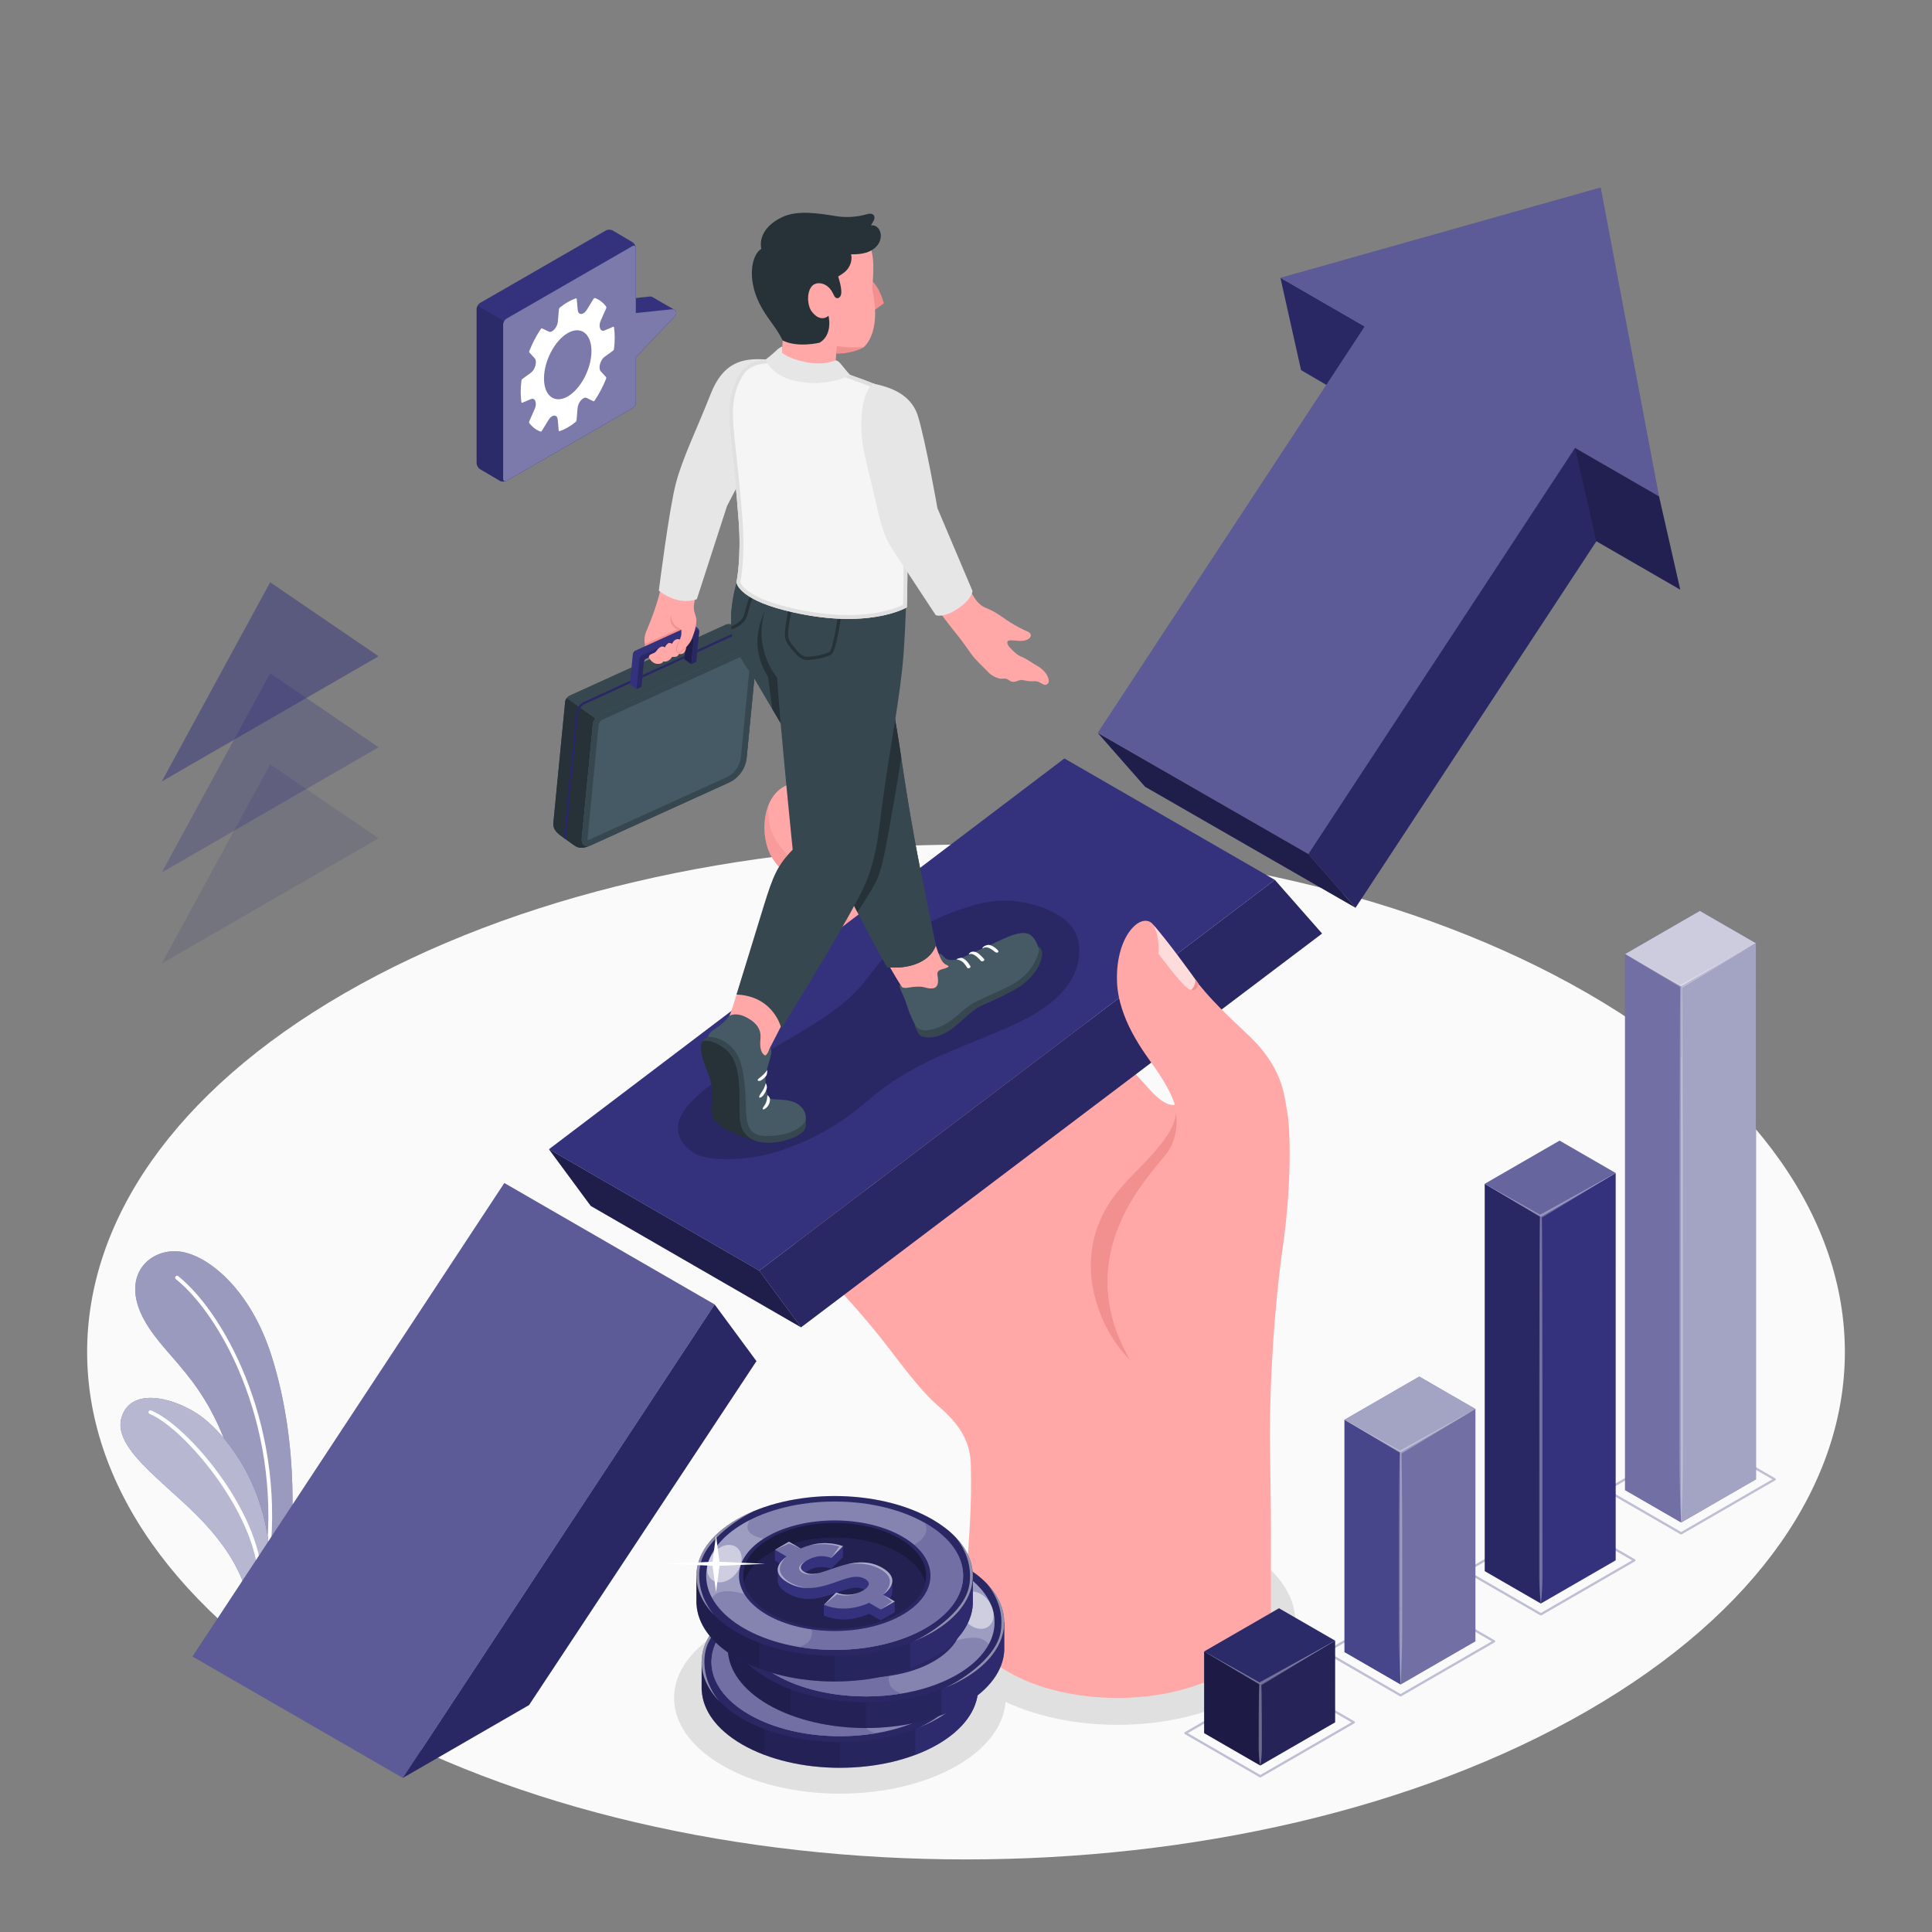 <svg xmlns="http://www.w3.org/2000/svg" xmlns:xlink="http://www.w3.org/1999/xlink" version="1.1" x="0px" y="0px" viewBox="0 0 500 500" style="enable-background:new 0 0 500 500;" xml:space="preserve">
<rect x="0" y="0" width="500" height="500" fill="#808080" stroke="none"/>
<g id="Floor">
	<path id="Floor_00000013876646643919197920000017874447876317227658_" style="fill:#FAFAFA;" d="M89.166,257.047   C0.343,308.33,0.345,391.475,89.171,442.757c88.826,51.282,232.839,51.282,321.663,0s88.821-134.428-0.005-185.71   C322.003,205.765,177.99,205.765,89.166,257.047z"/>
</g>
<g id="Shadows">
	
		<ellipse id="Shadow_00000070101267998793187380000000496834666359127990_" style="fill:#E0E0E0;" cx="217.357" cy="439.423" rx="42.909" ry="24.774"/>
	
		<ellipse id="Shadow_00000113335031550996092770000010721100194336771736_" style="fill:#E0E0E0;" cx="289.24" cy="419.812" rx="46.024" ry="26.572"/>
</g>
<g id="Plants">
	<g id="Plants_00000101066594264321812220000001324739403299257779_">
		<g id="XMLID_348_">
			<path style="fill:#34327d;" d="M74.404,408.32l-9.32,5.38c0.08-5.09-0.26-14.73-2.96-27.26c-6.18-28.72-18.72-33.71-24.83-44.89     c-6.42-11.76,1.83-18.81,9.61-17.6c6.95,1.07,17.96,9.62,23.47,27.27C77.644,374.49,75.854,397.71,74.404,408.32z"/>
			<path style="opacity:0.5;fill:#FFFFFF;" d="M74.404,408.32l-9.32,5.38c0.08-5.09-0.26-14.73-2.96-27.26     c-6.18-28.72-18.72-33.71-24.83-44.89c-6.42-11.76,1.83-18.81,9.61-17.6c6.95,1.07,17.96,9.62,23.47,27.27     C77.644,374.49,75.854,397.71,74.404,408.32z"/>
			<g id="XMLID_406_">
				<path style="fill:#FFFFFF;" d="M68.923,406.045c-0.268-0.038-0.453-0.285-0.415-0.553c4.942-34.571-10.474-64.357-22.999-74.466      c-0.21-0.171-0.243-0.478-0.074-0.689c0.172-0.212,0.478-0.243,0.689-0.074c12.704,10.255,28.348,40.417,23.352,75.368      C69.438,405.898,69.191,406.084,68.923,406.045z"/>
			</g>
		</g>
		<g id="XMLID_342_">
			<path style="fill:#34327d;" d="M69.734,411.02l-4.65,2.68l-0.76,0.44c-1.53-6.95-5.62-14.2-13.37-21.97     c-9.09-9.11-21.76-17.62-19.52-25.27c2.23-7.65,12.46-5.63,19.52-1.1C57.583,370.06,71.704,385.77,69.734,411.02z"/>
			<path style="opacity:0.65;fill:#FFFFFF;" d="M69.734,411.02l-4.65,2.68l-0.76,0.44c-1.53-6.95-5.62-14.2-13.37-21.97     c-9.09-9.11-21.76-17.62-19.52-25.27c2.23-7.65,12.46-5.63,19.52-1.1C57.583,370.06,71.704,385.77,69.734,411.02z"/>
			<g id="XMLID_429_">
				<path style="fill:#FFFFFF;" d="M67.255,408.867c-0.229-0.033-0.41-0.225-0.419-0.465c-0.649-16.942-19.24-38.871-28.093-42.469      c-0.251-0.101-0.371-0.387-0.269-0.637c0.1-0.251,0.383-0.374,0.637-0.269c9.283,3.772,28.029,25.729,28.703,43.337      c0.011,0.271-0.2,0.498-0.47,0.508C67.314,408.874,67.285,408.872,67.255,408.867z"/>
			</g>
		</g>
	</g>
</g>
<g id="Arrow_00000076566463977385047610000012271667997913997731_">
	<g id="Arrow">
		<g>
			<g>
				<g>
					<polygon style="fill:#34327d;" points="104.258,460.122 184.95,337.594 130.521,306.169 49.829,428.698      "/>
					<polygon style="opacity:0.2;fill:#FFFFFF;" points="104.258,460.122 184.95,337.594 130.521,306.169 49.829,428.698      "/>
				</g>
			</g>
			<polygon style="fill:#34327d;" points="184.949,337.594 104.258,460.122 136.915,441.267 195.764,352.258    "/>
			<polygon style="opacity:0.2;" points="184.949,337.594 104.258,460.122 136.915,441.267 195.764,352.258    " fill="#000000"/>
		</g>
		<g>
			<polygon style="fill:#34327d;" points="331.38,71.906 336.713,95.773 358.632,108.598 353.177,84.49    "/>
			<polygon style="opacity:0.2;" points="331.38,71.906 336.713,95.773 358.632,108.598 353.177,84.49    " fill="#000000"/>
			<g>
				<polygon style="fill:#34327d;" points="284.128,189.61 353.177,84.49 331.38,71.906 414.256,48.525 429.352,128.47       407.606,115.915 338.556,221.035     "/>
				<polygon style="opacity:0.2;fill:#FFFFFF;" points="284.128,189.61 353.177,84.49 331.38,71.906 414.256,48.525 429.352,128.47       407.606,115.915 338.556,221.035     "/>
			</g>
			<polygon style="fill:#34327d;" points="407.606,115.915 338.592,221.034 350.815,234.926 413.145,140.063 434.834,152.592      429.352,128.47    "/>
			<polygon style="opacity:0.2;" points="407.606,115.915 338.592,221.034 350.815,234.926 413.145,140.063 434.834,152.592      429.352,128.47    " fill="#000000"/>
			<polygon style="fill:#34327d;" points="296.351,203.604 284.128,189.712 338.592,221.034 350.815,234.926    "/>
			<polygon style="opacity:0.4;" points="296.351,203.604 284.128,189.712 338.592,221.034 350.815,234.926    " fill="#000000"/>
			<polygon style="opacity:0.2;" points="413.145,140.063 407.606,115.915 429.352,128.47 434.834,152.592    " fill="#000000"/>
		</g>
	</g>
</g>
<g id="Hand_00000108308197908197656490000003399886740613852314_">
	<g id="Hand">
		<g id="XMLID_4575_">
			<path id="XMLID_4186_" style="fill:#FFA8A7;" d="M328.922,395.622c0,5.777-0.046,13.594-0.016,18.57     c0.008,1.083,0.015,2.416,0.015,4.188c0.008,0.008,0.008,0.015,0,0.023c-0.795,5.203-4.642,10.284-11.541,14.268     c-15.6,9.004-40.894,9.004-56.495,0c-8.043-4.642-11.935-10.776-11.678-16.858v-0.045c0.046-0.515,0.099-1.053,0.167-1.613     c0-0.023,0.007-0.045,0.007-0.061c0.674-5.915,1.16-11.832,1.493-17.383c0.53-8.807,0.456-12.685,0.384-17.426     c-0.089-5.85-2.52-10.448-8.692-15.635c-6.172-5.195-18.44-22.931-18.44-22.931l81.372-41.826l23.136,73.277     C328.634,372.168,328.922,389.844,328.922,395.622z"/>
		</g>
		<g id="XMLID_4503_">
			<g id="XMLID_4578_">
				<g id="XMLID_4496_">
					<path style="fill:#FFA8A7;" d="M306.124,283.73c0,0-1.536,6.164-8.807-1.99c-7.271-8.154-19.167-20.618-31.702-32.609       c-6.009-5.748-30.085-25.116-46.239-39.751c-5.146-5.309-12.459-9.027-17.485-5.164c-5.026,3.863-5.041,13.353-1.875,18.057       c2.802,4.164,8.806,9.945,13.39,14.097c-0.029,0.251-0.057,0.498-0.087,0.751c-0.867,7.566-2.416,16.076-3.151,25.252       c-0.438,5.463-7.026,12.351-6.937,17.962c1.938,7.969,12.526,16.575,20.014,22.554c7.488,5.979,10.748,8.413,10.664,10.3       c-0.13,2.894-12.256-7.629-17.651-11.333c0.3,17.173-10.673,19.24-10.673,19.24c1.648,3.306,11.006,10.587,24.307,27.616       c5.251,6.722,58.691-37.515,58.691-37.515l12.69-8.146l8.93-14.775L306.124,283.73z"/>
					<path style="fill:#F28F8F;" d="M301.685,298.884c-5.013,6.293-24.703,26.4-9.209,53.049c-1.666-1.583-2.544-2.794-2.9-3.272       c-2.227-2.938-3.968-6.248-5.21-9.716c-0.046-0.129-0.083-0.25-0.129-0.371c-3.521-10.148-2.317-20.47,4.248-29.194       c5.172-6.854,14.586-13.51,15.843-20.902c0.046-0.273,0.076-0.538,0.091-0.803       C304.638,289.978,304.896,294.863,301.685,298.884z"/>
					<path style="opacity:0.5;fill:#F28F8F;" d="M199.03,208.01c-1.974,4.519-1.389,10.736,0.985,14.264       c2.802,4.164,8.806,9.945,13.39,14.097c-0.023,0.2-0.046,0.399-0.069,0.599c2.021,1.734,4.194,3.573,6.578,5.671       c5.739,5.051,13.329,11.566,19.058,16.626c2.868,2.533,16.502,13.5,21.446,17.913c-7.613-8.347-24.706-23.5-33.308-31.969       c-6.495-6.394-16.066-15.313-19.185-18.865c-3.119-3.552-4.939-5.985-6.035-7.326       C198.066,214.334,198.908,208.924,199.03,208.01z"/>
				</g>
				<path style="fill:#F28F8F;" d="M213.617,328.5c2.695-0.245,6.155-2.241,7.553-4.557c2.012-3.334,2.393-5.924,1.85-11.123      c-0.139-1.33-0.469-3.729-1.469-7.166c-1.784-1.283-3.64-2.662-5.294-3.797c0.3,17.173-10.673,19.24-10.673,19.24      c0.747,1.497,3.079,3.815,6.638,7.479C212.689,328.566,213.155,328.542,213.617,328.5z"/>
				<g id="XMLID_4583_">
					<path id="XMLID_4585_" style="fill:#F28F8F;" d="M204.828,259.118c-0.43,0.395,5.649,6.25,6.288,6.607       c2.251,1.254,6.555-0.308,8.416-1.864c1.175-0.982,2.033-2.305,2.627-3.716c2.025-4.808,1.036-10.29,0.009-15.405       c-0.161-0.801-0.39-1.7-1.103-2.099c-0.119,2.675-2.48,3.843-4.228,5.448c-1.668,1.532-3.335,3.064-5.003,4.595       C209.498,254.828,207.163,256.973,204.828,259.118z"/>
				</g>
				<polygon style="fill:#F28F8F;" points="218.649,262.267 250.472,294.387 213.319,263.245     "/>
				<path style="fill:#F28F8F;" d="M214.301,289.709c3.081-0.995,5.651-3.478,6.721-6.534c0.912-2.605,0.755-5.447,0.579-8.201      c-0.15-2.342-0.315-4.729-1.18-6.911l-14.886,5.053c-1.291,2.496-2.342,4.962-2.306,7.22c0.79,3.249,2.855,6.542,5.768,9.708      C210.697,290.331,212.66,290.239,214.301,289.709z"/>
			</g>
			<g id="XMLID_4488_">
				<path id="XMLID_4584_" style="fill:#FFA8A7;" d="M210.34,236.129c6.542-0.597,9.974,2.274,11.437,8.138      c0.554,2.219,0.612,5.735,0,10.096c-0.612,4.361-4.742,9.585-10.059,8.803c-0.085-0.013-0.171-0.026-0.257-0.04      c-8.596-1.397-9.57-6.015-9.57-13.468C201.891,242.205,204.52,236.66,210.34,236.129z"/>
				<path id="XMLID_4500_" style="opacity:0.5;fill:#F28F8F;" d="M218.063,237.858c0.474,0.41,3.248,3.127,3.273,10.648      c0.027,8.222-4.098,9.927-8.651,10.659c-4.553,0.732-10.694-2.102-10.694-6.22l-0.003,0.001      c0.394,5.531,2.221,9.002,9.473,10.18c0.087,0.014,0.173,0.027,0.258,0.04c5.317,0.782,9.447-4.443,10.059-8.803      c0.612-4.361,0.554-7.878,0-10.096C221.059,241.39,219.863,239.238,218.063,237.858z"/>
			</g>
			<g id="XMLID_4494_">
				<path id="XMLID_4580_" style="fill:#FFA8A7;" d="M210.488,262.337c5.975-0.545,9.111,2.077,10.448,7.434      c0.505,2.027,0.559,5.239,0,9.223c-0.559,3.983-4.332,8.756-9.189,8.041c-0.078-0.012-0.156-0.024-0.235-0.036      c-7.852-1.276-8.742-5.494-8.742-12.303C202.77,267.887,205.172,262.822,210.488,262.337z"/>
				<path id="XMLID_4502_" style="opacity:0.5;fill:#F28F8F;" d="M218.816,265.172c0.842,1.249,1.453,4.324,0.958,8.981      c-0.649,6.102-1.955,9.068-7.295,9.452c-5.532,0.398-8.931-2.163-9.515-4.858c0.526,4.439,2.398,7.251,8.548,8.251      c0.079,0.013,0.158,0.025,0.235,0.036c4.857,0.715,8.63-4.058,9.189-8.041c0.559-3.983,0.506-7.196,0-9.222      C220.467,267.893,219.771,266.359,218.816,265.172z"/>
			</g>
			<g id="XMLID_4501_">
				<path id="XMLID_4587_" style="fill:#FFA8A7;" d="M210.809,299.304c6.201-0.566,10.842,2.381,10.842,7.715v9.571      c0,5.095-4.495,9.087-9.536,8.345c-0.081-0.012-0.162-0.024-0.244-0.038c-8.149-1.324-8.051-8.768-8.149-12.677      C203.624,308.312,205.292,299.807,210.809,299.304z"/>
				<path id="XMLID_4572_" style="opacity:0.5;fill:#F28F8F;" d="M218.631,301.008c2.709,2.836,1.654,8.606,1.445,14.297      c-0.145,3.948-2.2,7.22-7.597,7.22s-7.814-3.298-8.547-6.526l-0.003-0.007c0.447,3.728,2.005,7.94,7.942,8.905      c0.082,0.013,0.164,0.026,0.244,0.038c5.041,0.741,9.536-3.25,9.536-8.345v-9.571      C221.651,304.388,220.518,302.342,218.631,301.008z"/>
			</g>
		</g>
		<g>
			<polygon style="fill:#34327d;" points="142.069,297.42 275.461,196.285 329.925,227.709 196.498,328.845    "/>
			<polygon style="fill:#34327d;" points="329.925,227.709 342.148,241.6 207.313,343.509 196.498,328.845    "/>
			<polygon style="opacity:0.2;" points="329.925,227.709 342.148,241.6 207.313,343.509 196.498,328.845    " fill="#000000"/>
			<polygon style="fill:#34327d;" points="142.069,297.423 152.884,312.087 207.313,343.509 196.498,328.845    "/>
			<polygon style="opacity:0.4;" points="142.069,297.423 152.884,312.087 207.313,343.509 196.498,328.845    " fill="#000000"/>
		</g>
		<g id="XMLID_4573_">
			<path id="XMLID_5075_" style="fill:#FFA8A7;" d="M328.632,372.169c0-14.182,1.034-33.212,3.38-49.618     c2.346-16.406,1.893-30.449,1.175-34.416c-0.718-3.967-0.921-9.733-7.044-17.051c-2.885-3.449-9.213-8.478-14.49-14.675     c-5.324-6.253-10.293-13.196-13.109-16.993c-2.817-3.797-9.811,2.316-9.471,14.422c0.278,9.889,7.036,18.542,9.648,22.24     c3.185,4.512,5.448,8.87,5.702,11.591c0.215,2.303,0.475,7.182-2.738,11.216c-5.011,6.292-24.704,26.399-9.206,53.049v24.45     L328.632,372.169z"/>
			<path id="XMLID_5078_" style="fill:#FFA8A7;" d="M299.809,246.818c0,0,6.01,8.153,7.93,9.201     c1.919,1.048,2.466-1.342,2.466-1.342l-0.007-0.011c-2.76-3.878-7.909-10.932-11.655-15.25     C299.025,240.229,300.124,243.212,299.809,246.818z"/>
			<path id="XMLID_4526_" style="opacity:0.6;fill:#FFFFFF;" d="M299.809,246.818c0,0,6.009,8.156,7.93,9.201     c1.796,0.977,2.466-1.342,2.466-1.342l-0.007-0.011c-2.76-3.878-7.909-10.932-11.655-15.25     C299.025,240.229,300.124,243.212,299.809,246.818z"/>
			<path id="XMLID_5144_" style="fill:#F28F8F;" d="M310.205,254.677l-0.007-0.011c0.007,0.011-0.578-0.915-0.893-1.249     c0.274,1.911-1.112,2.796-1.112,2.796l0,0C309.774,256.676,310.205,254.677,310.205,254.677z"/>
		</g>
	</g>
</g>
<g id="Coins_00000083049784496214317170000009279600788974970533_">
	<g id="Coins">
		<g id="Coin_00000103980611594076281040000007134025056386098057_">
			<g id="XMLID_00000098193741233465738780000013208253727249361549_">
				<g id="XMLID_00000135691052817113445260000010643706408479429257_">
					<path id="XMLID_00000062153751115291488060000009112604095745193381_" style="fill:#34327d;" d="M251.195,430.154       c-1.711-2.887-4.556-5.599-8.545-7.902c-13.969-8.065-36.618-8.065-50.588,0c-3.989,2.303-6.834,5.015-8.545,7.902h-1.932       v7.309h0.025c0.257,5.081,3.734,10.118,10.452,13.996c13.969,8.065,36.618,8.065,50.588,0       c6.717-3.878,10.22-8.915,10.477-13.997v0.001v-7.309H251.195z"/>
					<path id="XMLID_00000048492207602884127190000008810650329617001888_" style="opacity:0.25;" d="M251.195,430.154       c-1.711-2.887-4.556-5.599-8.545-7.902c-13.969-8.065-36.618-8.065-50.588,0c-3.989,2.303-6.834,5.015-8.545,7.902h-1.932       v7.309h0.025c0.257,5.081,3.734,10.118,10.452,13.996c13.969,8.065,36.618,8.065,50.588,0       c6.717-3.878,10.22-8.915,10.477-13.997v0.001v-7.309H251.195z" fill="#000000"/>
					<path id="XMLID_00000076592974962876449350000004921394022638588556_" style="opacity:0.1;" d="M217.359,416.203       c-9.155,0-18.311,2.016-25.296,6.049c-3.989,2.303-6.834,5.015-8.544,7.902h-1.933v7.309h0.025       c0.258,5.081,3.735,10.118,10.452,13.996c6.985,4.033,16.141,6.049,25.296,6.049V416.203z" fill="#000000"/>
					<path id="XMLID_00000165236813520921300420000008700596493100345508_" style="opacity:0.1;" d="M197.821,419.556       c-2.036,0.768-3.969,1.664-5.757,2.696c-3.989,2.303-6.834,5.015-8.544,7.902h-1.933v7.309h0.025       c0.258,5.081,3.735,10.118,10.452,13.996c1.788,1.032,3.722,1.928,5.757,2.696V419.556z" fill="#000000"/>
					<path id="XMLID_00000075881099399439102900000015730558681411440568_" style="opacity:0.5;fill:#34327d;" d="M236.893,419.556       c2.036,0.768,3.969,1.664,5.757,2.696c3.989,2.303,6.834,5.015,8.544,7.902h1.933v7.309v-0.001       c-0.258,5.081-3.76,10.118-10.477,13.997c-1.788,1.032-3.722,1.928-5.757,2.696V419.556z"/>
				</g>
				<g id="XMLID_00000065792373886931239900000014519379980595777460_">
					<g>
						<g>
							<path id="XMLID_00000132806614950989387490000017171574323181616810_" style="fill:#34327d;" d="M192.063,415.553         c-13.97,8.065-13.968,21.142,0,29.207c12.223,7.057,31.09,7.94,44.975,2.648l0.002-0.001         c0.185-0.071,0.369-0.142,0.554-0.216c1.778-0.707,3.473-1.516,5.057-2.431c11.649-6.726,13.585-16.935,5.803-24.819         c-0.002-0.003-0.004-0.004-0.004-0.004c-1.547-1.569-3.481-3.045-5.8-4.384C228.683,407.489,206.033,407.488,192.063,415.553         z"/>
							<path id="XMLID_00000023972121443260143970000015492221557111523495_" style="opacity:0.2;" d="M192.063,415.553         c-13.97,8.065-13.968,21.142,0,29.207c12.223,7.057,31.09,7.94,44.975,2.648l0.002-0.001         c0.185-0.071,0.369-0.142,0.554-0.216c1.778-0.707,3.473-1.516,5.057-2.431c11.649-6.726,13.585-16.935,5.803-24.819         c-0.002-0.003-0.004-0.004-0.004-0.004c-1.547-1.569-3.481-3.045-5.8-4.384C228.683,407.489,206.033,407.488,192.063,415.553         z" fill="#000000"/>
						</g>
					</g>
					<g>
						<path id="XMLID_00000027598461227497604900000006996426904957704847_" style="opacity:0.5;fill:#F5F5F5;" d="M248.454,419.942        c0.15,0.169,5.036,5.324,3.741,12.742c-1.237,7.098-11.176,13.072-14.601,14.508c1.778-0.707,3.473-1.516,5.057-2.431        C254.3,438.034,256.236,427.825,248.454,419.942z"/>
						<path id="XMLID_00000042728436356887422960000010687846705417800865_" style="opacity:0.5;fill:#F5F5F5;" d="M186.26,440.373        c-0.15-0.169-5.036-5.324-3.741-12.741c1.237-7.098,11.176-13.072,14.602-14.508c-1.778,0.707-3.473,1.516-5.057,2.431        C180.415,422.28,178.479,432.49,186.26,440.373z"/>
					</g>
				</g>
			</g>
			<g>
				<g id="XMLID_00000164471524041712897720000011869238116602220717_">
					<path style="fill:#34327d;" d="M240.882,443.704c12.986-7.497,12.986-19.653,0-27.15c-12.986-7.497-34.04-7.497-47.026,0       c-12.986,7.497-12.986,19.653,0,27.15C206.842,451.201,227.896,451.201,240.882,443.704z"/>
					<path style="opacity:0.4;fill:#FFFFFF;" d="M240.882,443.704c12.986-7.497,12.986-19.653,0-27.15       c-12.986-7.497-34.04-7.497-47.026,0c-12.986,7.497-12.986,19.653,0,27.15C206.842,451.201,227.896,451.201,240.882,443.704z"/>
					<path id="XMLID_00000071541504601609598130000001206223098516179584_" style="opacity:0.2;fill:#FFFFFF;" d="M249.111,435.862       c2.673-4.94,1.801-10.386-2.611-15.005c-0.816-0.854-1.757-1.679-2.817-2.467c-0.822-0.616-1.723-1.208-2.692-1.774       c-0.531-0.311-1.076-0.607-1.638-0.888c1.382,2.274,0.876,4.711-6.956,5.168c-15.326,0.895,4.096,15.541,4.096,15.541       S246.372,431.667,249.111,435.862z"/>
					<path id="XMLID_00000151523000271589786590000007131072593966003121_" style="opacity:0.5;fill:#FFFFFF;" d="M247.53,431.811       c2.3-0.258,3.44-2.623,2.546-5.283c-0.894-2.66-3.483-4.608-5.783-4.35c-2.3,0.258-3.44,2.623-2.546,5.283       S245.23,432.068,247.53,431.811z"/>
					<path id="XMLID_00000170253496081874527980000011080035471828115359_" style="fill:#34327d;" d="M223.289,444.017       c-0.755-5.691-25.633-21.447-25.633-21.447s-5.517-2.214-3.685-6.07c-0.957,0.549-1.844,1.123-2.66,1.72       c-0.575,0.415-1.113,0.841-1.616,1.28c-7.406,6.413-7.416,14.837,0.003,21.258c0.5,0.437,1.041,0.865,1.613,1.282       c0.763,0.556,1.582,1.09,2.467,1.605c0.844,0.495,1.726,0.953,2.636,1.381c0.725,0.343,1.479,0.666,2.242,0.966       c0.76,0.301,1.538,0.581,2.332,0.841c2.364,0.776,4.859,1.368,7.422,1.783c0.553,0.088,1.113,0.17,1.67,0.242       c2.445,0.314,4.93,0.471,7.422,0.466c3.058-0.006,6.115-0.254,9.079-0.745C226.579,448.577,222.577,447.76,223.289,444.017z"/>
					<path id="XMLID_00000169518002892707873580000000710276852642772896_" style="opacity:0.3;fill:#FFFFFF;" d="M223.289,444.017       c-0.755-5.691-25.633-21.447-25.633-21.447s-5.517-2.214-3.685-6.07c-0.957,0.549-1.844,1.123-2.66,1.72       c-0.575,0.415-1.113,0.841-1.616,1.28c-7.406,6.413-7.416,14.837,0.003,21.258c0.5,0.437,1.041,0.865,1.613,1.282       c0.763,0.556,1.582,1.09,2.467,1.605c0.844,0.495,1.726,0.953,2.636,1.381c0.725,0.343,1.479,0.666,2.242,0.966       c0.76,0.301,1.538,0.581,2.332,0.841c2.364,0.776,4.859,1.368,7.422,1.783c0.553,0.088,1.113,0.17,1.67,0.242       c2.445,0.314,4.93,0.471,7.422,0.466c3.058-0.006,6.115-0.254,9.079-0.745C226.579,448.577,222.577,447.76,223.289,444.017z"/>
					<path id="XMLID_00000142142893654978381720000005364988252515423113_" style="fill:#34327d;" d="M199.841,420.014       c-9.28,5.358-9.656,13.906-1.132,19.525c0.362,0.238,0.742,0.474,1.136,0.702c9.675,5.586,25.355,5.586,35.03,0       c9.675-5.585,9.678-14.641,0.003-20.226c-0.394-0.228-0.803-0.447-1.216-0.656C223.93,414.437,209.121,414.657,199.841,420.014       z"/>
					<path id="XMLID_00000047043761176189183880000005208398859833575048_" style="opacity:0.2;" d="M199.841,420.014       c-9.28,5.358-9.656,13.906-1.132,19.525c0.362,0.238,0.742,0.474,1.136,0.702c9.675,5.586,25.355,5.586,35.03,0       c9.675-5.585,9.678-14.641,0.003-20.226c-0.394-0.228-0.803-0.447-1.216-0.656C223.93,414.437,209.121,414.657,199.841,420.014       z" fill="#000000"/>
					<ellipse style="fill:#34327d;" cx="217.371" cy="430.128" rx="23.679" ry="13.671"/>
					<ellipse style="opacity:0.5;" cx="217.371" cy="430.128" rx="23.679" ry="13.671" fill="#000000"/>
					<path style="fill:#34327d;" d="M200.627,424.274c9.247-5.339,24.24-5.339,33.488,0c3.782,2.183,6.015,4.921,6.703,7.76       c-0.689,2.839-2.922,5.577-6.703,7.76c-9.247,5.339-24.24,5.339-33.487,0c-3.782-2.183-6.015-4.921-6.703-7.76       C194.613,429.195,196.846,426.457,200.627,424.274z"/>
					<path style="opacity:0.35;" d="M200.627,424.274c9.247-5.339,24.24-5.339,33.488,0c3.782,2.183,6.015,4.921,6.703,7.76       c-0.689,2.839-2.922,5.577-6.703,7.76c-9.247,5.339-24.24,5.339-33.487,0c-3.782-2.183-6.015-4.921-6.703-7.76       C194.613,429.195,196.846,426.457,200.627,424.274z" fill="#000000"/>
				</g>
				<path style="fill:#34327d;" d="M232.281,434.246c-0.002-0.461,0.006-2.342,0.002-2.826c-0.009-1.159-0.803-2.283-2.528-3.293      c-0.019-0.014-0.041-0.027-0.06-0.038c-3.18-1.836-6.465-1.596-9.392-0.859c-0.009,0.002-0.016,0.002-0.025,0.004      c-1.244,0.314-2.426,0.718-3.505,1.088c-1.491,0.518-2.714,0.939-3.761,1.164c-0.003,0.002-0.003,0.002-0.006,0.004      c-0.654,0.139-1.241,0.204-1.788,0.17c-0.523-0.031-1.009-0.161-1.481-0.393c0.04-0.027,0.076-0.055,0.118-0.082      c0.116-0.078,0.241-0.154,0.372-0.229c0.331-0.191,0.66-0.356,0.991-0.493c1.844-0.78,3.62-0.744,5.265-0.119l3.036-3.063v-2.81      c-2.698-0.915-5.502-1.011-8.301-0.301c-0.882,0.224-1.763,0.531-2.639,0.913l-3.036-1.753l-3.624,2.092v2.81l1.241,0.716      c-0.355,0.551-0.535,1.1-0.533,1.639c0.002,0.467,0.005,2.334,0.004,2.805c-0.003,1.161,0.832,2.28,2.58,3.289      c1.688,0.975,3.367,1.381,5.002,1.441l0.003-0.002c0.331,0.015,0.669,0.011,1-0.004c1.895-0.09,3.711-0.597,5.374-1.161      c0.356-0.119,0.703-0.24,1.046-0.36l-3.056,3.064v2.81c4.314,1.729,8.526,0.908,11.709-0.507l2.998,1.731l3.623-2.092v-2.81      l-1.244-0.718C232.074,435.462,232.284,434.849,232.281,434.246z M224.641,434.004c-0.278,0.16-0.56,0.301-0.841,0.421      c-2.154,0.922-4.374,0.725-5.924,0.088c2.837-1,5.206-1.876,7.225-0.801C224.959,433.81,224.808,433.908,224.641,434.004z"/>
				<g>
					<g id="XMLID_00000163037492733251557660000000263119536872273294_">
						<g>
							<path id="XMLID_00000103987159501351174100000017606195016983707793_" style="fill:#34327d;" d="M220.304,427.23         c-0.009,0.002-0.016,0.002-0.025,0.004c-1.244,0.314-2.426,0.718-3.505,1.088c-1.491,0.518-2.714,0.939-3.761,1.164         c-0.003,0.002-0.003,0.002-0.006,0.004c-0.654,0.139-1.241,0.204-1.788,0.17c-0.613-0.036-1.176-0.199-1.723-0.514         c-1.166-0.673-1.335-1.659,0.36-2.771c0.116-0.078,0.241-0.153,0.372-0.229c0.331-0.191,0.66-0.356,0.991-0.493         c1.844-0.78,3.62-0.744,5.265-0.119l3.036-3.063c-2.698-0.915-5.503-1.011-8.301-0.301c-0.882,0.224-1.763,0.531-2.639,0.913         l-3.036-1.753l-3.624,2.092l3.001,1.733c0,0-0.009,0.009-0.028,0.023c-3.045,2.314-3.108,4.715,0.319,6.693         c1.688,0.975,3.367,1.381,5.002,1.44l0.003-0.002c0.331,0.014,0.669,0.011,1-0.004c1.895-0.09,3.711-0.598,5.374-1.161         c3.477-1.163,6.294-2.533,8.635-1.181c1.57,0.906,1.135,2.045-0.588,3.04c-0.278,0.16-0.56,0.301-0.841,0.421         c-2.204,0.944-4.48,0.717-6.034,0.043l-3.183,3.191c4.314,1.729,8.526,0.908,11.709-0.507l2.998,1.731l3.624-2.092         l-2.998-1.731c3.014-2.332,3.361-4.872-0.159-6.933c-0.019-0.014-0.041-0.027-0.059-0.038         C226.517,426.253,223.231,426.493,220.304,427.23z"/>
						</g>
					</g>
					<g id="XMLID_00000078015170183054493730000009806017073484197822_" style="opacity:0.3;">
						<path id="XMLID_00000149346392159309809460000002889264348203871623_" style="fill:#FFFFFF;" d="M220.304,427.23        c-0.009,0.002-0.016,0.002-0.025,0.004c-1.244,0.314-2.426,0.718-3.505,1.088c-1.491,0.518-2.714,0.939-3.761,1.164        c-0.003,0.002-0.003,0.002-0.006,0.004c-0.654,0.139-1.241,0.204-1.788,0.17c-0.613-0.036-1.176-0.199-1.723-0.514        c-1.166-0.673-1.335-1.659,0.36-2.771c0.116-0.078,0.241-0.153,0.372-0.229c0.331-0.191,0.66-0.356,0.991-0.493        c1.844-0.78,3.62-0.744,5.265-0.119l3.036-3.063c-2.698-0.915-5.503-1.011-8.301-0.301c-0.882,0.224-1.763,0.531-2.639,0.913        l-3.036-1.753l-3.624,2.092l3.001,1.733c0,0-0.009,0.009-0.028,0.023c-3.045,2.314-3.108,4.715,0.319,6.693        c1.688,0.975,3.367,1.381,5.002,1.44l0.003-0.002c0.331,0.014,0.669,0.011,1-0.004c1.895-0.09,3.711-0.598,5.374-1.161        c3.477-1.163,6.294-2.533,8.635-1.181c1.57,0.906,1.135,2.045-0.588,3.04c-0.278,0.16-0.56,0.301-0.841,0.421        c-2.204,0.944-4.48,0.717-6.034,0.043l-3.183,3.191c4.314,1.729,8.526,0.908,11.709-0.507l2.998,1.731l3.624-2.092        l-2.998-1.731c3.014-2.332,3.361-4.872-0.159-6.933c-0.019-0.014-0.041-0.027-0.059-0.038        C226.517,426.253,223.231,426.493,220.304,427.23z"/>
					</g>
					<g>
						<polygon id="XMLID_00000018208885617566159570000012934037870796565651_" style="opacity:0.45;fill:#F5F5F5;" points="        201.923,423.421 205.58,421.763 208.581,423.082 205.545,421.33       "/>
						<path id="XMLID_00000057116705687482108130000008337070713544992904_" style="opacity:0.45;fill:#F5F5F5;" d="        M210.799,422.284c1.954-0.423,5.115-0.543,7.788,0.263l-2.103,2.986l3.036-3.062        C216.288,421.44,213.426,421.51,210.799,422.284z"/>
						<path id="XMLID_00000093145736112218101680000012460138664762458514_" style="opacity:0.45;fill:#F5F5F5;" d="        M229.696,428.089c0.019,0.011,0.041,0.023,0.059,0.038c3.52,2.061,3.173,4.601,0.159,6.933c2.67-2.91,2.189-4.939-0.713-6.614        c-2.895-1.672-6.603-1.654-8.898-1.217C223.231,426.493,226.517,426.253,229.696,428.089z"/>
						<polygon id="XMLID_00000177482504518061130460000005849675274544127629_" style="opacity:0.45;fill:#F5F5F5;" points="        229.915,435.06 232.214,436.826 229.29,438.883 232.913,436.791       "/>
						<path id="XMLID_00000168077687060320367420000002110061124444760212_" style="opacity:0.45;fill:#F5F5F5;" d="M223.8,434.424        c-3.183,1.509-5.774,0.504-5.774,0.504l-3.442,2.731l3.183-3.191C219.32,435.141,221.596,435.369,223.8,434.424z"/>
						<path id="XMLID_00000085949461970402180930000013472613368081249462_" style="opacity:0.45;fill:#F5F5F5;" d="M213.007,429.49        c-1.37,0.538-3.342,0.447-4.34-0.411c-1.047-0.901-0.375-1.866,1.188-2.704c-1.695,1.112-1.526,2.098-0.36,2.771        c0.547,0.316,1.11,0.478,1.723,0.514C211.766,429.694,212.354,429.629,213.007,429.49z"/>
						<path id="XMLID_00000065787771885037770130000012436828871805221265_" style="opacity:0.45;fill:#F5F5F5;" d="        M204.894,425.177c-0.256,0.227-2.437,2.26-1.475,4.293c1.022,2.168,4.22,3.559,6.799,3.839l-0.003,0.002        c-1.635-0.059-3.314-0.466-5.002-1.44C201.786,429.892,201.849,427.491,204.894,425.177z"/>
					</g>
				</g>
			</g>
		</g>
		<g id="Coin_00000149383375364639736200000005687636815385633175_">
			<g id="XMLID_00000111906556823549774270000001681892117087400353_">
				<g id="XMLID_00000102507921013546043360000010898014835018269874_">
					<path id="XMLID_00000060732066356979980090000015685723096975385525_" style="fill:#34327d;" d="M257.962,419.859       c-1.711-2.887-4.556-5.599-8.545-7.902c-13.969-8.065-36.618-8.065-50.588,0c-3.989,2.303-6.834,5.015-8.545,7.902h-1.932       v7.309h0.025c0.257,5.081,3.735,10.118,10.452,13.996c13.969,8.065,36.618,8.065,50.588,0       c6.717-3.878,10.22-8.915,10.477-13.997v0.001v-7.309H257.962z"/>
					<path id="XMLID_00000150069076333276728040000013425194565922729876_" style="opacity:0.25;" d="M257.962,419.859       c-1.711-2.887-4.556-5.599-8.545-7.902c-13.969-8.065-36.618-8.065-50.588,0c-3.989,2.303-6.834,5.015-8.545,7.902h-1.932       v7.309h0.025c0.257,5.081,3.735,10.118,10.452,13.996c13.969,8.065,36.618,8.065,50.588,0       c6.717-3.878,10.22-8.915,10.477-13.997v0.001v-7.309H257.962z" fill="#000000"/>
					<path id="XMLID_00000093149182669680956720000000458645422232377746_" style="opacity:0.1;" d="M224.126,405.909       c-9.155,0-18.311,2.016-25.296,6.049c-3.989,2.303-6.834,5.015-8.544,7.902h-1.933v7.309h0.025       c0.258,5.081,3.735,10.118,10.452,13.996c6.985,4.033,16.141,6.049,25.296,6.049V405.909z" fill="#000000"/>
					<path id="XMLID_00000172420775487325088390000007535898364619309969_" style="opacity:0.1;" d="M204.587,409.261       c-2.036,0.768-3.969,1.664-5.757,2.696c-3.989,2.303-6.834,5.015-8.544,7.902h-1.933v7.309h0.025       c0.258,5.081,3.735,10.118,10.452,13.996c1.788,1.032,3.721,1.928,5.757,2.696V409.261z" fill="#000000"/>
					<path id="XMLID_00000125595844922013568370000006131491861743865488_" style="opacity:0.5;fill:#34327d;" d="M243.66,409.261       c2.036,0.768,3.969,1.664,5.757,2.696c3.989,2.303,6.834,5.015,8.544,7.902h1.933v7.309v-0.001       c-0.258,5.081-3.76,10.119-10.477,13.997c-1.788,1.032-3.721,1.928-5.757,2.696V409.261z"/>
				</g>
				<g id="XMLID_00000141450728454403191090000010649722510432578455_">
					<g>
						<g>
							<path id="XMLID_00000139975278816358507610000007967783246791797909_" style="fill:#34327d;" d="M198.829,405.259         c-13.97,8.066-13.968,21.142,0,29.207c12.223,7.057,31.09,7.94,44.975,2.647l0.002-0.001         c0.185-0.071,0.369-0.142,0.554-0.216c1.778-0.707,3.473-1.516,5.057-2.431c11.649-6.726,13.585-16.935,5.803-24.819         c-0.002-0.003-0.004-0.004-0.004-0.004c-1.547-1.569-3.481-3.045-5.799-4.384         C235.449,397.195,212.799,397.194,198.829,405.259z"/>
							<path id="XMLID_00000096049566672255515950000013259231464142876598_" style="opacity:0.2;" d="M198.829,405.259         c-13.97,8.066-13.968,21.142,0,29.207c12.223,7.057,31.09,7.94,44.975,2.647l0.002-0.001         c0.185-0.071,0.369-0.142,0.554-0.216c1.778-0.707,3.473-1.516,5.057-2.431c11.649-6.726,13.585-16.935,5.803-24.819         c-0.002-0.003-0.004-0.004-0.004-0.004c-1.547-1.569-3.481-3.045-5.799-4.384         C235.449,397.195,212.799,397.194,198.829,405.259z" fill="#000000"/>
						</g>
					</g>
					<g>
						<path id="XMLID_00000166640882703091115860000006345780597206560649_" style="opacity:0.5;fill:#F5F5F5;" d="M255.221,409.647        c0.15,0.169,5.036,5.324,3.741,12.742c-1.237,7.098-11.176,13.072-14.601,14.508c1.778-0.707,3.473-1.516,5.057-2.431        C261.067,427.74,263.003,417.531,255.221,409.647z"/>
						<path id="XMLID_00000070798277357088628880000002983999578214175391_" style="opacity:0.5;fill:#F5F5F5;" d="M193.027,430.078        c-0.15-0.169-5.036-5.324-3.741-12.741c1.237-7.098,11.176-13.072,14.602-14.508c-1.778,0.707-3.473,1.516-5.057,2.431        C187.181,411.986,185.246,422.195,193.027,430.078z"/>
					</g>
				</g>
			</g>
			<g>
				<g id="XMLID_00000171709334758437979120000013464288578896904580_">
					<path style="fill:#34327d;" d="M247.649,433.41c12.986-7.497,12.986-19.653,0-27.15c-12.986-7.497-34.04-7.497-47.026,0       c-12.986,7.497-12.986,19.653,0,27.15C213.609,440.907,234.663,440.907,247.649,433.41z"/>
					<path style="opacity:0.4;fill:#FFFFFF;" d="M247.649,433.41c12.986-7.497,12.986-19.653,0-27.15       c-12.986-7.497-34.04-7.497-47.026,0c-12.986,7.497-12.986,19.653,0,27.15C213.609,440.907,234.663,440.907,247.649,433.41z"/>
					<path id="XMLID_00000155854625492989094570000006349871592901062034_" style="opacity:0.2;fill:#FFFFFF;" d="M255.878,425.568       c2.673-4.94,1.801-10.386-2.611-15.005c-0.816-0.854-1.757-1.679-2.817-2.467c-0.822-0.616-1.723-1.208-2.692-1.774       c-0.531-0.31-1.076-0.606-1.638-0.888c1.382,2.274,0.875,4.711-6.956,5.168c-15.326,0.895,4.096,15.541,4.096,15.541       S253.139,421.373,255.878,425.568z"/>
					<path id="XMLID_00000002365009207369903940000004316140383657997748_" style="opacity:0.5;fill:#FFFFFF;" d="M254.297,421.517       c2.3-0.258,3.44-2.623,2.546-5.283c-0.894-2.66-3.483-4.608-5.783-4.35c-2.3,0.258-3.44,2.623-2.546,5.283       C249.408,419.827,251.997,421.774,254.297,421.517z"/>
					<path id="XMLID_00000154425033125477405540000007770001179240472240_" style="fill:#34327d;" d="M230.055,433.723       c-0.755-5.691-25.633-21.447-25.633-21.447s-5.517-2.214-3.685-6.07c-0.957,0.549-1.844,1.123-2.661,1.72       c-0.575,0.415-1.113,0.841-1.616,1.28c-7.406,6.413-7.416,14.837,0.003,21.258c0.5,0.437,1.041,0.865,1.613,1.282       c0.763,0.556,1.582,1.09,2.467,1.605c0.844,0.495,1.726,0.953,2.636,1.381c0.725,0.343,1.479,0.666,2.242,0.966       c0.76,0.301,1.538,0.581,2.332,0.841c2.364,0.776,4.858,1.368,7.422,1.783c0.553,0.089,1.113,0.17,1.669,0.242       c2.445,0.314,4.93,0.471,7.422,0.466c3.059-0.006,6.115-0.254,9.079-0.745C233.346,438.283,229.344,437.466,230.055,433.723z"/>
					<path id="XMLID_00000075141327430028709690000008068275248579191228_" style="opacity:0.3;fill:#FFFFFF;" d="M230.055,433.723       c-0.755-5.691-25.633-21.447-25.633-21.447s-5.517-2.214-3.685-6.07c-0.957,0.549-1.844,1.123-2.661,1.72       c-0.575,0.415-1.113,0.841-1.616,1.28c-7.406,6.413-7.416,14.837,0.003,21.258c0.5,0.437,1.041,0.865,1.613,1.282       c0.763,0.556,1.582,1.09,2.467,1.605c0.844,0.495,1.726,0.953,2.636,1.381c0.725,0.343,1.479,0.666,2.242,0.966       c0.76,0.301,1.538,0.581,2.332,0.841c2.364,0.776,4.858,1.368,7.422,1.783c0.553,0.089,1.113,0.17,1.669,0.242       c2.445,0.314,4.93,0.471,7.422,0.466c3.059-0.006,6.115-0.254,9.079-0.745C233.346,438.283,229.344,437.466,230.055,433.723z"/>
					<path id="XMLID_00000165217275131803462910000014264760972278047145_" style="fill:#34327d;" d="M206.607,409.72       c-9.28,5.358-9.656,13.906-1.132,19.525c0.362,0.238,0.742,0.474,1.136,0.702c9.675,5.586,25.355,5.586,35.03,0       c9.675-5.586,9.678-14.641,0.003-20.226c-0.394-0.228-0.803-0.447-1.216-0.656C230.696,404.143,215.888,404.362,206.607,409.72       z"/>
					<path id="XMLID_00000173845026287724846250000005432354189069086104_" style="opacity:0.2;" d="M206.607,409.72       c-9.28,5.358-9.656,13.906-1.132,19.525c0.362,0.238,0.742,0.474,1.136,0.702c9.675,5.586,25.355,5.586,35.03,0       c9.675-5.586,9.678-14.641,0.003-20.226c-0.394-0.228-0.803-0.447-1.216-0.656C230.696,404.143,215.888,404.362,206.607,409.72       z" fill="#000000"/>
					<path style="fill:#34327d;" d="M207.394,410.166c-9.247,5.339-9.247,13.995,0,19.334c9.247,5.339,24.24,5.339,33.488,0       c9.247-5.339,9.247-13.995,0-19.334C231.634,404.828,216.641,404.828,207.394,410.166z"/>
					<path style="opacity:0.5;" d="M207.394,410.166c-9.247,5.339-9.247,13.995,0,19.334c9.247,5.339,24.24,5.339,33.488,0       c9.247-5.339,9.247-13.995,0-19.334C231.634,404.828,216.641,404.828,207.394,410.166z" fill="#000000"/>
					<path style="fill:#34327d;" d="M207.394,413.98c9.247-5.339,24.24-5.339,33.488,0c3.781,2.183,6.014,4.921,6.703,7.76       c-0.689,2.839-2.922,5.577-6.703,7.76c-9.247,5.339-24.24,5.339-33.488,0c-3.782-2.183-6.015-4.922-6.703-7.76       C201.38,418.901,203.613,416.163,207.394,413.98z"/>
					<path style="opacity:0.35;" d="M207.394,413.98c9.247-5.339,24.24-5.339,33.488,0c3.781,2.183,6.014,4.921,6.703,7.76       c-0.689,2.839-2.922,5.577-6.703,7.76c-9.247,5.339-24.24,5.339-33.488,0c-3.782-2.183-6.015-4.922-6.703-7.76       C201.38,418.901,203.613,416.163,207.394,413.98z" fill="#000000"/>
				</g>
				<path style="fill:#34327d;" d="M239.048,423.952c-0.002-0.461,0.006-2.342,0.002-2.826c-0.008-1.159-0.803-2.283-2.528-3.293      c-0.019-0.014-0.041-0.027-0.06-0.038c-3.18-1.836-6.465-1.596-9.392-0.859c-0.009,0.002-0.016,0.002-0.025,0.004      c-1.244,0.314-2.426,0.718-3.505,1.088c-1.491,0.518-2.714,0.939-3.761,1.164c-0.003,0.002-0.003,0.002-0.006,0.004      c-0.653,0.139-1.241,0.204-1.788,0.17c-0.523-0.031-1.009-0.161-1.481-0.393c0.04-0.027,0.076-0.055,0.118-0.082      c0.116-0.078,0.241-0.153,0.372-0.229c0.331-0.191,0.66-0.355,0.991-0.493c1.845-0.78,3.62-0.744,5.265-0.119l3.036-3.063v-2.81      c-2.698-0.915-5.503-1.011-8.301-0.301c-0.882,0.224-1.763,0.531-2.639,0.913l-3.036-1.753l-3.623,2.092v2.81l1.241,0.717      c-0.355,0.551-0.535,1.1-0.533,1.639c0.002,0.467,0.005,2.334,0.004,2.805c-0.003,1.161,0.832,2.28,2.58,3.289      c1.688,0.975,3.367,1.381,5.002,1.44l0.003-0.002c0.331,0.014,0.669,0.011,1.001-0.004c1.895-0.09,3.711-0.597,5.374-1.161      c0.356-0.119,0.703-0.24,1.046-0.36l-3.056,3.064v2.81c4.314,1.729,8.526,0.908,11.708-0.507l2.998,1.731l3.623-2.092v-2.81      l-1.244-0.718C238.841,425.168,239.051,424.555,239.048,423.952z M231.407,423.71c-0.278,0.161-0.56,0.301-0.841,0.421      c-2.154,0.922-4.374,0.725-5.924,0.088c2.837-1,5.206-1.876,7.225-0.801C231.725,423.515,231.574,423.613,231.407,423.71z"/>
				<g>
					<g id="XMLID_00000104688026668025914410000008539861739176539042_">
						<g>
							<path id="XMLID_00000109015507213474817060000002803718313970241935_" style="fill:#34327d;" d="M227.071,416.935         c-0.009,0.002-0.016,0.002-0.025,0.004c-1.244,0.314-2.426,0.718-3.505,1.088c-1.491,0.518-2.714,0.939-3.761,1.164         c-0.003,0.002-0.003,0.002-0.006,0.004c-0.653,0.139-1.241,0.204-1.788,0.17c-0.613-0.036-1.176-0.199-1.723-0.514         c-1.166-0.673-1.335-1.659,0.359-2.771c0.116-0.078,0.241-0.153,0.372-0.229c0.331-0.191,0.66-0.356,0.991-0.493         c1.845-0.78,3.62-0.744,5.265-0.119l3.036-3.063c-2.698-0.915-5.503-1.011-8.301-0.301c-0.882,0.224-1.763,0.531-2.639,0.913         l-3.036-1.753l-3.623,2.092l3.001,1.733c0,0-0.009,0.009-0.028,0.023c-3.045,2.314-3.108,4.715,0.319,6.693         c1.688,0.975,3.367,1.381,5.002,1.44l0.003-0.002c0.331,0.015,0.669,0.011,1-0.004c1.895-0.09,3.711-0.598,5.374-1.161         c3.477-1.162,6.294-2.532,8.635-1.181c1.57,0.906,1.135,2.045-0.588,3.04c-0.278,0.161-0.56,0.301-0.841,0.421         c-2.204,0.944-4.48,0.717-6.034,0.043l-3.183,3.191c4.314,1.729,8.526,0.908,11.708-0.507l2.998,1.731l3.623-2.092         l-2.998-1.731c3.014-2.332,3.361-4.872-0.159-6.933c-0.019-0.014-0.041-0.027-0.059-0.038         C233.283,415.959,229.997,416.199,227.071,416.935z"/>
						</g>
					</g>
					<g id="XMLID_00000103227365517426779830000004896231482859690370_" style="opacity:0.3;">
						<path id="XMLID_00000141423845646592343340000000785702892226165165_" style="fill:#FFFFFF;" d="M227.071,416.935        c-0.009,0.002-0.016,0.002-0.025,0.004c-1.244,0.314-2.426,0.718-3.505,1.088c-1.491,0.518-2.714,0.939-3.761,1.164        c-0.003,0.002-0.003,0.002-0.006,0.004c-0.653,0.139-1.241,0.204-1.788,0.17c-0.613-0.036-1.176-0.199-1.723-0.514        c-1.166-0.673-1.335-1.659,0.359-2.771c0.116-0.078,0.241-0.153,0.372-0.229c0.331-0.191,0.66-0.356,0.991-0.493        c1.845-0.78,3.62-0.744,5.265-0.119l3.036-3.063c-2.698-0.915-5.503-1.011-8.301-0.301c-0.882,0.224-1.763,0.531-2.639,0.913        l-3.036-1.753l-3.623,2.092l3.001,1.733c0,0-0.009,0.009-0.028,0.023c-3.045,2.314-3.108,4.715,0.319,6.693        c1.688,0.975,3.367,1.381,5.002,1.44l0.003-0.002c0.331,0.015,0.669,0.011,1-0.004c1.895-0.09,3.711-0.598,5.374-1.161        c3.477-1.162,6.294-2.532,8.635-1.181c1.57,0.906,1.135,2.045-0.588,3.04c-0.278,0.161-0.56,0.301-0.841,0.421        c-2.204,0.944-4.48,0.717-6.034,0.043l-3.183,3.191c4.314,1.729,8.526,0.908,11.708-0.507l2.998,1.731l3.623-2.092        l-2.998-1.731c3.014-2.332,3.361-4.872-0.159-6.933c-0.019-0.014-0.041-0.027-0.059-0.038        C233.283,415.959,229.997,416.199,227.071,416.935z"/>
					</g>
					<g>
						<polygon id="XMLID_00000066515752481465728490000010601961409204683671_" style="opacity:0.45;fill:#F5F5F5;" points="        208.689,413.127 212.347,411.469 215.348,412.788 212.312,411.035       "/>
						<path id="XMLID_00000173861645315613463080000011055754835530883509_" style="opacity:0.45;fill:#F5F5F5;" d="M217.566,411.99        c1.954-0.423,5.115-0.543,7.788,0.263l-2.103,2.986l3.036-3.062C223.055,411.145,220.192,411.216,217.566,411.99z"/>
						<path id="XMLID_00000181065822146212370960000002715777678946064772_" style="opacity:0.45;fill:#F5F5F5;" d="        M236.463,417.795c0.019,0.011,0.041,0.024,0.059,0.038c3.52,2.061,3.173,4.601,0.159,6.933c2.67-2.91,2.189-4.939-0.713-6.614        c-2.895-1.671-6.603-1.653-8.898-1.217C229.997,416.199,233.283,415.959,236.463,417.795z"/>
						<polygon id="XMLID_00000003821854838079178050000016216811520518133685_" style="opacity:0.45;fill:#F5F5F5;" points="        236.682,424.766 238.98,426.532 236.057,428.589 239.68,426.497       "/>
						<path id="XMLID_00000101099490025832488740000001947255105217174712_" style="opacity:0.45;fill:#F5F5F5;" d="M230.566,424.13        c-3.183,1.509-5.775,0.504-5.775,0.504l-3.442,2.731l3.183-3.191C226.086,424.847,228.362,425.074,230.566,424.13z"/>
						<path id="XMLID_00000137837275399687822180000002646879517193538210_" style="opacity:0.45;fill:#F5F5F5;" d="        M219.774,419.195c-1.369,0.538-3.342,0.446-4.339-0.412c-1.047-0.901-0.375-1.866,1.188-2.704        c-1.695,1.112-1.526,2.098-0.359,2.771c0.547,0.316,1.11,0.478,1.723,0.514C218.533,419.399,219.121,419.334,219.774,419.195z        "/>
						<path id="XMLID_00000160151731238138276300000004130869339377836696_" style="opacity:0.45;fill:#F5F5F5;" d="        M211.661,414.883c-0.256,0.227-2.437,2.26-1.475,4.293c1.022,2.168,4.219,3.559,6.799,3.839l-0.003,0.002        c-1.635-0.06-3.314-0.466-5.002-1.44C208.553,419.598,208.616,417.197,211.661,414.883z"/>
					</g>
				</g>
			</g>
		</g>
		<g id="Coin_00000176002915601192159410000010017466221300783253_">
			<g id="XMLID_00000146489000773738300880000018337502445030669733_">
				<g id="XMLID_1481_">
					<path id="XMLID_1578_" style="fill:#34327d;" d="M249.839,407.822c-1.711-2.887-4.556-5.599-8.544-7.902       c-13.97-8.065-36.618-8.065-50.588,0c-3.989,2.303-6.834,5.015-8.545,7.902h-1.932v7.308h0.025       c0.257,5.081,3.735,10.118,10.452,13.996c13.969,8.065,36.618,8.065,50.588,0c6.717-3.878,10.22-8.915,10.477-13.997v0v-7.308       H249.839z"/>
					<path id="XMLID_1489_" style="opacity:0.25;" d="M249.839,407.822c-1.711-2.887-4.556-5.599-8.544-7.902       c-13.97-8.065-36.618-8.065-50.588,0c-3.989,2.303-6.834,5.015-8.545,7.902h-1.932v7.308h0.025       c0.257,5.081,3.735,10.118,10.452,13.996c13.969,8.065,36.618,8.065,50.588,0c6.717-3.878,10.22-8.915,10.477-13.997v0v-7.308       H249.839z" fill="#000000"/>
					<path id="XMLID_1488_" style="opacity:0.1;" d="M216.002,393.871c-9.155,0-18.311,2.016-25.296,6.049       c-3.989,2.303-6.834,5.015-8.545,7.902h-1.933v7.308h0.025c0.258,5.081,3.735,10.118,10.452,13.996       c6.985,4.033,16.141,6.049,25.296,6.049V393.871z" fill="#000000"/>
					<path id="XMLID_1487_" style="opacity:0.1;" d="M196.464,397.224c-2.036,0.768-3.969,1.664-5.757,2.696       c-3.989,2.303-6.834,5.015-8.545,7.902h-1.933v7.308h0.025c0.258,5.081,3.735,10.118,10.452,13.996       c1.788,1.032,3.721,1.928,5.757,2.697V397.224z" fill="#000000"/>
					<path id="XMLID_00000070111939579698687200000010224096504578254771_" style="opacity:0.5;fill:#34327d;" d="M235.537,397.224       c2.036,0.768,3.969,1.664,5.757,2.696c3.989,2.303,6.834,5.015,8.544,7.902h1.933v7.308v0       c-0.258,5.081-3.76,10.118-10.477,13.997c-1.788,1.032-3.722,1.928-5.757,2.696V397.224z"/>
				</g>
				<g id="XMLID_00000093862272411855920340000015994792163149998986_">
					<g>
						<g>
							<path id="XMLID_1470_" style="fill:#34327d;" d="M190.706,393.222c-13.97,8.065-13.968,21.142,0,29.207         c12.223,7.057,31.09,7.94,44.975,2.647l0.002-0.001c0.185-0.071,0.369-0.142,0.554-0.216         c1.778-0.707,3.473-1.516,5.057-2.431c11.649-6.726,13.585-16.935,5.804-24.819c-0.002-0.003-0.004-0.004-0.004-0.004         c-1.547-1.569-3.481-3.045-5.8-4.384C227.326,385.158,204.676,385.157,190.706,393.222z"/>
							<path id="XMLID_1463_" style="opacity:0.2;" d="M190.706,393.222c-13.97,8.065-13.968,21.142,0,29.207         c12.223,7.057,31.09,7.94,44.975,2.647l0.002-0.001c0.185-0.071,0.369-0.142,0.554-0.216         c1.778-0.707,3.473-1.516,5.057-2.431c11.649-6.726,13.585-16.935,5.804-24.819c-0.002-0.003-0.004-0.004-0.004-0.004         c-1.547-1.569-3.481-3.045-5.8-4.384C227.326,385.158,204.676,385.157,190.706,393.222z" fill="#000000"/>
						</g>
					</g>
					<g>
						<path id="XMLID_1431_" style="opacity:0.5;fill:#F5F5F5;" d="M247.097,397.61c0.15,0.169,5.036,5.324,3.741,12.742        c-1.237,7.098-11.176,13.072-14.601,14.507c1.778-0.707,3.473-1.516,5.057-2.431        C252.943,415.703,254.879,405.494,247.097,397.61z"/>
						<path id="XMLID_1429_" style="opacity:0.5;fill:#F5F5F5;" d="M184.904,418.041c-0.15-0.169-5.036-5.324-3.741-12.742        c1.237-7.098,11.176-13.072,14.602-14.508c-1.778,0.707-3.473,1.516-5.057,2.431        C179.058,399.949,177.122,410.158,184.904,418.041z"/>
					</g>
				</g>
			</g>
			<g>
				<g id="XMLID_1395_">
					<ellipse style="fill:#34327d;" cx="216.014" cy="407.797" rx="33.252" ry="19.198"/>
					<ellipse style="opacity:0.4;fill:#FFFFFF;" cx="216.014" cy="407.797" rx="33.252" ry="19.198"/>
					<path id="XMLID_1425_" style="opacity:0.2;fill:#FFFFFF;" d="M184.272,413.531c-2.673-4.94-1.801-10.386,2.611-15.005       c0.816-0.854,1.757-1.679,2.817-2.467c0.822-0.616,1.723-1.208,2.692-1.774c0.531-0.31,1.075-0.606,1.638-0.888       c-1.382,2.274-0.875,4.711,6.956,5.168c15.326,0.895-4.096,15.542-4.096,15.542S187.011,409.336,184.272,413.531z"/>
					<path id="XMLID_00000093896723523682461760000007710220840462018703_" style="opacity:0.5;fill:#FFFFFF;" d="M185.853,409.48       c-2.3-0.258-3.44-2.623-2.546-5.283c0.894-2.66,3.483-4.608,5.783-4.35c2.3,0.258,3.44,2.623,2.546,5.283       C190.742,407.789,188.153,409.737,185.853,409.48z"/>
					<path id="XMLID_00000036967860311541394730000000619562925727131058_" style="fill:#34327d;" d="M210.095,421.686       c0.755-5.691,25.633-21.447,25.633-21.447s5.517-2.214,3.685-6.07c0.957,0.549,1.844,1.123,2.661,1.72       c0.575,0.415,1.113,0.841,1.617,1.28c7.406,6.413,7.416,14.838-0.003,21.258c-0.5,0.437-1.041,0.865-1.613,1.281       c-0.763,0.556-1.582,1.09-2.467,1.605c-0.844,0.495-1.726,0.953-2.636,1.381c-0.725,0.343-1.479,0.666-2.242,0.966       c-0.76,0.302-1.538,0.581-2.332,0.841c-2.364,0.776-4.858,1.368-7.422,1.783c-0.553,0.089-1.113,0.17-1.669,0.242       c-2.445,0.314-4.93,0.471-7.422,0.466c-3.058-0.006-6.115-0.254-9.079-0.745C206.805,426.246,210.806,425.428,210.095,421.686z       "/>
					<path id="XMLID_1413_" style="opacity:0.3;fill:#FFFFFF;" d="M210.095,421.686c0.755-5.691,25.633-21.447,25.633-21.447       s5.517-2.214,3.685-6.07c0.957,0.549,1.844,1.123,2.661,1.72c0.575,0.415,1.113,0.841,1.617,1.28       c7.406,6.413,7.416,14.838-0.003,21.258c-0.5,0.437-1.041,0.865-1.613,1.281c-0.763,0.556-1.582,1.09-2.467,1.605       c-0.844,0.495-1.726,0.953-2.636,1.381c-0.725,0.343-1.479,0.666-2.242,0.966c-0.76,0.302-1.538,0.581-2.332,0.841       c-2.364,0.776-4.858,1.368-7.422,1.783c-0.553,0.089-1.113,0.17-1.669,0.242c-2.445,0.314-4.93,0.471-7.422,0.466       c-3.058-0.006-6.115-0.254-9.079-0.745C206.805,426.246,210.806,425.428,210.095,421.686z"/>
					<path id="XMLID_1399_" style="fill:#34327d;" d="M233.542,397.683c9.28,5.358,9.656,13.906,1.132,19.525       c-0.362,0.238-0.742,0.474-1.136,0.702c-9.675,5.586-25.355,5.586-35.03,0s-9.678-14.641-0.004-20.227       c0.394-0.227,0.803-0.447,1.216-0.656C209.454,392.106,224.262,392.325,233.542,397.683z"/>
					<path id="XMLID_1396_" style="opacity:0.2;" d="M233.542,397.683c9.28,5.358,9.656,13.906,1.132,19.525       c-0.362,0.238-0.742,0.474-1.136,0.702c-9.675,5.586-25.355,5.586-35.03,0s-9.678-14.641-0.004-20.227       c0.394-0.227,0.803-0.447,1.216-0.656C209.454,392.106,224.262,392.325,233.542,397.683z" fill="#000000"/>
					<path style="fill:#34327d;" d="M232.756,398.129c9.247,5.339,9.247,13.995,0,19.334c-9.247,5.339-24.24,5.339-33.488,0       c-9.247-5.339-9.247-13.995,0-19.334C208.516,392.79,223.509,392.79,232.756,398.129z"/>
					<path style="opacity:0.5;" d="M232.756,398.129c9.247,5.339,9.247,13.995,0,19.334c-9.247,5.339-24.24,5.339-33.488,0       c-9.247-5.339-9.247-13.995,0-19.334C208.516,392.79,223.509,392.79,232.756,398.129z" fill="#000000"/>
					<path style="fill:#34327d;" d="M232.756,401.943c-9.247-5.339-24.24-5.339-33.488,0c-3.782,2.183-6.014,4.921-6.703,7.76       c0.689,2.839,2.922,5.577,6.703,7.76c9.247,5.339,24.24,5.339,33.487,0c3.782-2.183,6.015-4.921,6.703-7.76       C238.77,406.864,236.537,404.126,232.756,401.943z"/>
					<path style="opacity:0.35;" d="M232.756,401.943c-9.247-5.339-24.24-5.339-33.488,0c-3.782,2.183-6.014,4.921-6.703,7.76       c0.689,2.839,2.922,5.577,6.703,7.76c9.247,5.339,24.24,5.339,33.487,0c3.782-2.183,6.015-4.921,6.703-7.76       C238.77,406.864,236.537,404.126,232.756,401.943z" fill="#000000"/>
				</g>
				<path style="fill:#34327d;" d="M230.924,411.914c-0.002-0.461,0.006-2.342,0.002-2.826c-0.009-1.159-0.803-2.283-2.528-3.293      c-0.019-0.014-0.041-0.027-0.06-0.038c-3.18-1.836-6.465-1.596-9.392-0.859c-0.009,0.002-0.016,0.002-0.025,0.004      c-1.244,0.314-2.426,0.718-3.505,1.088c-1.491,0.518-2.714,0.939-3.761,1.164c-0.003,0.002-0.003,0.002-0.006,0.004      c-0.654,0.139-1.241,0.204-1.788,0.17c-0.523-0.031-1.009-0.161-1.481-0.393c0.04-0.027,0.076-0.055,0.118-0.082      c0.116-0.078,0.241-0.153,0.372-0.229c0.331-0.191,0.66-0.355,0.991-0.493c1.844-0.78,3.62-0.744,5.265-0.119l3.036-3.063v-2.81      c-2.698-0.915-5.502-1.011-8.301-0.301c-0.882,0.224-1.763,0.531-2.639,0.913l-3.036-1.753l-3.624,2.092v2.81l1.241,0.717      c-0.355,0.551-0.535,1.1-0.533,1.639c0.002,0.467,0.005,2.334,0.004,2.805c-0.003,1.161,0.832,2.28,2.58,3.289      c1.688,0.975,3.367,1.381,5.002,1.44l0.003-0.002c0.331,0.015,0.669,0.011,1.001-0.004c1.895-0.09,3.711-0.597,5.374-1.161      c0.356-0.119,0.703-0.24,1.046-0.36l-3.056,3.064v2.81c4.314,1.729,8.526,0.908,11.709-0.507l2.998,1.731l3.623-2.092v-2.81      l-1.244-0.718C230.717,413.131,230.927,412.518,230.924,411.914z M223.284,411.673c-0.278,0.161-0.559,0.301-0.841,0.421      c-2.154,0.922-4.374,0.725-5.924,0.088c2.837-1,5.206-1.876,7.225-0.801C223.602,411.478,223.451,411.576,223.284,411.673z"/>
				<g>
					<g id="XMLID_1388_">
						<g>
							<path id="XMLID_00000168083709449170199160000005053496979068343726_" style="fill:#34327d;" d="M218.948,404.898         c-0.01,0.002-0.016,0.002-0.025,0.004c-1.244,0.314-2.426,0.718-3.505,1.088c-1.491,0.518-2.714,0.939-3.761,1.164         c-0.003,0.002-0.003,0.002-0.006,0.004c-0.654,0.139-1.241,0.204-1.788,0.17c-0.613-0.036-1.176-0.199-1.723-0.514         c-1.166-0.673-1.335-1.659,0.36-2.771c0.116-0.078,0.241-0.153,0.372-0.229c0.331-0.191,0.66-0.356,0.991-0.493         c1.844-0.78,3.62-0.744,5.265-0.119l3.036-3.063c-2.698-0.915-5.503-1.011-8.301-0.301c-0.882,0.224-1.763,0.531-2.639,0.913         l-3.036-1.753l-3.624,2.092l3.001,1.733c0,0-0.009,0.009-0.028,0.023c-3.045,2.314-3.108,4.715,0.319,6.693         c1.688,0.975,3.367,1.381,5.002,1.44l0.003-0.002c0.331,0.014,0.669,0.011,1-0.003c1.895-0.09,3.711-0.598,5.374-1.161         c3.477-1.163,6.294-2.533,8.635-1.181c1.569,0.906,1.135,2.045-0.588,3.04c-0.278,0.161-0.559,0.301-0.841,0.421         c-2.204,0.944-4.48,0.717-6.034,0.043l-3.183,3.191c4.314,1.729,8.526,0.908,11.708-0.507l2.998,1.731l3.623-2.092         l-2.998-1.731c3.014-2.332,3.361-4.872-0.16-6.933c-0.019-0.014-0.041-0.027-0.059-0.038         C225.16,403.922,221.874,404.162,218.948,404.898z"/>
						</g>
					</g>
					<g id="XMLID_1364_" style="opacity:0.3;">
						<path id="XMLID_1384_" style="fill:#FFFFFF;" d="M218.948,404.898c-0.01,0.002-0.016,0.002-0.025,0.004        c-1.244,0.314-2.426,0.718-3.505,1.088c-1.491,0.518-2.714,0.939-3.761,1.164c-0.003,0.002-0.003,0.002-0.006,0.004        c-0.654,0.139-1.241,0.204-1.788,0.17c-0.613-0.036-1.176-0.199-1.723-0.514c-1.166-0.673-1.335-1.659,0.36-2.771        c0.116-0.078,0.241-0.153,0.372-0.229c0.331-0.191,0.66-0.356,0.991-0.493c1.844-0.78,3.62-0.744,5.265-0.119l3.036-3.063        c-2.698-0.915-5.503-1.011-8.301-0.301c-0.882,0.224-1.763,0.531-2.639,0.913l-3.036-1.753l-3.624,2.092l3.001,1.733        c0,0-0.009,0.009-0.028,0.023c-3.045,2.314-3.108,4.715,0.319,6.693c1.688,0.975,3.367,1.381,5.002,1.44l0.003-0.002        c0.331,0.014,0.669,0.011,1-0.003c1.895-0.09,3.711-0.598,5.374-1.161c3.477-1.163,6.294-2.533,8.635-1.181        c1.569,0.906,1.135,2.045-0.588,3.04c-0.278,0.161-0.559,0.301-0.841,0.421c-2.204,0.944-4.48,0.717-6.034,0.043l-3.183,3.191        c4.314,1.729,8.526,0.908,11.708-0.507l2.998,1.731l3.623-2.092l-2.998-1.731c3.014-2.332,3.361-4.872-0.16-6.933        c-0.019-0.014-0.041-0.027-0.059-0.038C225.16,403.922,221.874,404.162,218.948,404.898z"/>
					</g>
					<g>
						<polygon id="XMLID_00000164511183427753121400000003479622389223762567_" style="opacity:0.45;fill:#F5F5F5;" points="        200.566,401.09 204.223,399.432 207.224,400.751 204.188,398.998       "/>
						<path id="XMLID_1338_" style="opacity:0.45;fill:#F5F5F5;" d="M209.442,399.953c1.954-0.424,5.115-0.543,7.788,0.263        l-2.103,2.986l3.036-3.062C214.931,399.108,212.069,399.178,209.442,399.953z"/>
						<path id="XMLID_00000089536370023123361710000012510729592158578861_" style="opacity:0.45;fill:#F5F5F5;" d="        M228.339,405.758c0.019,0.011,0.041,0.023,0.059,0.038c3.52,2.061,3.173,4.601,0.16,6.933c2.67-2.91,2.189-4.938-0.713-6.614        c-2.895-1.672-6.603-1.653-8.898-1.217C221.874,404.162,225.16,403.922,228.339,405.758z"/>
						<polygon id="XMLID_1283_" style="opacity:0.45;fill:#F5F5F5;" points="228.558,412.728 230.857,414.495 227.933,416.552         231.556,414.46       "/>
						<path id="XMLID_1282_" style="opacity:0.45;fill:#F5F5F5;" d="M222.443,412.093c-3.183,1.509-5.775,0.504-5.775,0.504        l-3.442,2.731l3.183-3.191C217.963,412.81,220.239,413.037,222.443,412.093z"/>
						<path id="XMLID_00000100343528343843476970000000542236909882622870_" style="opacity:0.45;fill:#F5F5F5;" d="M211.65,407.158        c-1.369,0.538-3.342,0.447-4.339-0.412c-1.047-0.901-0.375-1.866,1.188-2.704c-1.695,1.112-1.526,2.097-0.36,2.771        c0.547,0.316,1.11,0.478,1.723,0.514C210.409,407.362,210.997,407.297,211.65,407.158z"/>
						<path id="XMLID_1271_" style="opacity:0.45;fill:#F5F5F5;" d="M203.537,402.846c-0.256,0.227-2.438,2.26-1.475,4.293        c1.022,2.168,4.219,3.559,6.799,3.839l-0.003,0.002c-1.635-0.06-3.314-0.466-5.002-1.44        C200.43,407.561,200.492,405.16,203.537,402.846z"/>
					</g>
				</g>
				<polygon id="XMLID_00000067938266104530296520000008723836425605707193_" style="fill:#FFFFFF;" points="184.406,404.186       185.308,397.343 186.21,404.186 198.062,404.707 186.21,405.227 185.308,412.07 184.406,405.227 172.553,404.707     "/>
			</g>
		</g>
	</g>
</g>
<g id="Bar_graph">
	<g id="Bar_graph_00000128445088429163182100000015566493697034198199_">
		<g>
			<g style="opacity:0.3;">
				<path style="fill:#34327d;" d="M398.773,418.082c-0.051,0-0.103-0.013-0.149-0.04l-19.364-11.18      c-0.092-0.053-0.149-0.151-0.149-0.258c0-0.107,0.057-0.205,0.149-0.258l24.206-13.975c0.093-0.054,0.206-0.054,0.298,0      l19.364,11.18c0.092,0.053,0.148,0.151,0.148,0.258c0,0.107-0.057,0.205-0.148,0.258l-24.205,13.975      C398.876,418.069,398.824,418.082,398.773,418.082z M380.005,406.605l18.768,10.836l23.609-13.631l-18.768-10.836      L380.005,406.605z"/>
			</g>
			<g id="XMLID_866_">
				<g id="XMLID_878_">
					<polygon id="XMLID_886_" style="fill:#34327d;" points="398.773,414.99 398.771,314.764 384.248,306.379 384.25,406.605             "/>
					<polygon id="XMLID_558_" style="opacity:0.2;" points="398.773,414.99 398.771,314.764 384.248,306.379 384.25,406.605             " fill="#000000"/>
					<polygon id="XMLID_885_" style="fill:#34327d;" points="398.773,414.99 418.137,403.81 418.14,303.586 398.771,314.764             "/>
					<polygon id="XMLID_00000005944782037607821150000014641838378737943442_" style="fill:#34327d;" points="418.14,303.586        403.617,295.201 384.248,306.379 398.771,314.764      "/>
					<polygon id="XMLID_559_" style="opacity:0.25;fill:#FFFFFF;" points="418.14,303.586 403.617,295.201 384.248,306.379        398.771,314.764      "/>
				</g>
				<path style="opacity:0.3;fill:#FFFFFF;" d="M418.14,303.585l-19.561,10.783l-6.353-3.546l-7.979-4.443l7.837,4.689l6.424,3.835      c-0.152,2.18-0.194,91.228-0.164,93.408c0.033,2.227,0.137,4.453,0.428,6.679c0.29-2.226,0.393-4.453,0.425-6.68      c0.028-2.111-0.013-91.088-0.154-93.198L418.14,303.585z"/>
			</g>
		</g>
		<g>
			<g style="opacity:0.3;">
				<path style="fill:#34327d;" d="M362.466,439.045c-0.051,0-0.103-0.013-0.149-0.04l-19.364-11.18      c-0.092-0.053-0.148-0.151-0.148-0.258c0-0.106,0.057-0.205,0.148-0.258l24.206-13.974c0.093-0.053,0.205-0.053,0.298,0      l19.364,11.18c0.092,0.053,0.149,0.151,0.149,0.258c0,0.107-0.057,0.205-0.149,0.258l-24.205,13.975      C362.568,439.032,362.517,439.045,362.466,439.045z M343.697,427.567l18.768,10.836l23.609-13.631l-18.767-10.835      L343.697,427.567z"/>
			</g>
			<g id="XMLID_00000084492773739996765280000011941234846098014107_">
				<g id="XMLID_3658_">
					<polygon id="XMLID_00000057115321808720448980000007173842863637717419_" style="fill:#34327d;" points="362.466,435.952        362.463,375.819 347.94,367.434 347.943,427.567      "/>
					<polygon id="XMLID_00000121258594741848386310000015962153139727514033_" style="opacity:0.1;fill:#FFFFFF;" points="       362.466,435.952 362.463,375.819 347.94,367.434 347.943,427.567      "/>
					<polygon id="XMLID_00000135672586008862475340000004454967143530721469_" style="fill:#34327d;" points="362.466,435.952        381.83,424.772 381.832,364.64 362.463,375.819      "/>
					<polygon id="XMLID_00000120536508862016053060000000565386069325954237_" style="opacity:0.3;fill:#FFFFFF;" points="       362.466,435.952 381.83,424.772 381.832,364.64 362.463,375.819      "/>
					<polygon id="XMLID_3661_" style="fill:#34327d;" points="381.832,364.64 367.309,356.255 347.94,367.434 362.463,375.819             "/>
					<polygon id="XMLID_00000082368146354387424790000001299597719877093513_" style="opacity:0.55;fill:#FFFFFF;" points="       381.832,364.64 367.309,356.255 347.94,367.434 362.463,375.819      "/>
				</g>
				<path style="opacity:0.3;fill:#FFFFFF;" d="M362.721,376.176l19.111-11.536l-19.564,10.785c-2.109-1.195-4.23-2.37-6.349-3.548      l-7.979-4.443l7.837,4.689c2.142,1.283,4.281,2.57,6.434,3.835c-0.068,2.261-0.138,13.168-0.159,15.428      c-0.023,2.307-0.033,28.417-0.014,30.724c0.013,2.307,0.051,4.614,0.128,6.921c0.058,2.307,0.152,4.614,0.3,6.921      c0.148-2.307,0.241-4.614,0.299-6.921c0.076-2.307,0.114-4.614,0.126-6.921c0.018-2.307,0.007-28.417-0.016-30.724      C362.854,389.198,362.787,378.364,362.721,376.176z"/>
			</g>
		</g>
		<g>
			<g style="opacity:0.3;">
				<path style="fill:#34327d;" d="M326.158,460.007c-0.051,0-0.103-0.013-0.149-0.04l-19.364-11.18      c-0.092-0.053-0.149-0.151-0.149-0.258c0-0.107,0.057-0.205,0.149-0.258l24.206-13.975c0.093-0.053,0.205-0.053,0.298,0      l19.364,11.18c0.092,0.053,0.149,0.151,0.149,0.258c0,0.107-0.057,0.205-0.149,0.258l-24.205,13.975      C326.261,459.994,326.209,460.007,326.158,460.007z M307.39,448.53l18.768,10.836l23.609-13.631l-18.768-10.836L307.39,448.53z"/>
			</g>
			<g id="XMLID_00000119103264228319126750000004256423887361539457_">
				<g id="XMLID_00000097502185351330587750000009806445730830038679_">
					<polygon id="XMLID_00000008151167679861838870000017822691223953342336_" style="fill:#34327d;" points="326.158,456.914        326.155,435.782 311.633,427.397 311.635,448.53      "/>
					<polygon id="XMLID_00000177455956696190525740000011578264176838261410_" style="opacity:0.45;" points="326.158,456.914        326.155,435.782 311.633,427.397 311.635,448.53      " fill="#000000"/>
					<polygon id="XMLID_00000060730504564643589180000009780291934650644623_" style="fill:#34327d;" points="326.158,456.914        345.522,445.735 345.525,424.603 326.155,435.782      "/>
					<polygon id="XMLID_775_" style="opacity:0.3;" points="326.158,456.914 345.522,445.735 345.525,424.603 326.155,435.782             " fill="#000000"/>
					<polygon id="XMLID_00000098903267627467072430000002876318151378135723_" style="fill:#34327d;" points="345.525,424.603        331.001,416.218 311.633,427.397 326.155,435.782      "/>
					<polygon id="XMLID_00000041289532293999779310000013061537540966977717_" style="opacity:0.15;" points="345.525,424.603        331.001,416.218 311.633,427.397 326.155,435.782      " fill="#000000"/>
				</g>
				<path style="opacity:0.3;fill:#FFFFFF;" d="M345.525,424.603l-19.561,10.783l-6.353-3.546l-7.979-4.443l7.837,4.689l6.42,3.832      c-0.148,1.327-0.189,15.552-0.159,16.879c0.033,1.373,0.137,2.745,0.428,4.118c0.29-1.373,0.393-2.745,0.425-4.118      c0.027-1.259-0.011-15.415-0.142-16.674L345.525,424.603z"/>
			</g>
		</g>
		<g>
			<g style="opacity:0.3;">
				<path style="fill:#34327d;" d="M435.081,397.12c-0.051,0-0.103-0.013-0.149-0.04l-19.364-11.18      c-0.092-0.053-0.149-0.151-0.149-0.258c0-0.107,0.057-0.205,0.149-0.258l24.206-13.975c0.093-0.053,0.205-0.053,0.298,0      l19.364,11.18c0.092,0.053,0.149,0.151,0.149,0.258c0,0.107-0.057,0.205-0.149,0.258L435.23,397.08      C435.184,397.107,435.132,397.12,435.081,397.12z M416.313,385.643l18.768,10.836l23.61-13.631l-18.768-10.836L416.313,385.643z      "/>
			</g>
			<g id="XMLID_4543_">
				<g id="XMLID_4554_">
					<polygon id="XMLID_4557_" style="fill:#34327d;" points="435.081,394.028 435.078,255.288 420.556,246.903 420.558,385.643             "/>
					<polygon id="XMLID_00000029020740056547534980000012792703969235730876_" style="opacity:0.3;fill:#FFFFFF;" points="       435.081,394.028 435.078,255.288 420.556,246.903 420.558,385.643      "/>
					<polygon id="XMLID_4556_" style="fill:#34327d;" points="435.081,394.028 454.445,382.848 454.448,244.109 435.078,255.288             "/>
					<polygon id="XMLID_787_" style="opacity:0.55;fill:#FFFFFF;" points="435.081,394.028 454.445,382.848 454.448,244.109        435.078,255.288      "/>
					<polygon id="XMLID_4555_" style="fill:#34327d;" points="454.448,244.109 439.924,235.724 420.556,246.903 435.078,255.288             "/>
					<polygon id="XMLID_00000174568663065387220200000013053754534446425780_" style="opacity:0.75;fill:#FFFFFF;" points="       454.448,244.109 439.924,235.724 420.556,246.903 435.078,255.288      "/>
				</g>
				<path style="opacity:0.3;fill:#FFFFFF;" d="M435.335,255.646l19.113-11.536l-19.564,10.785c-2.109-1.195-4.23-2.37-6.349-3.548      l-7.979-4.443l7.837,4.689c2.142,1.283,4.281,2.57,6.434,3.835c-0.068,2.562-0.139,34.696-0.159,37.258      c-0.023,2.608-0.033,83.084-0.014,85.692c0.013,2.608,0.051,5.217,0.127,7.825c0.058,2.608,0.152,5.217,0.3,7.825      c0.148-2.608,0.241-5.217,0.299-7.825c0.076-2.608,0.114-5.217,0.126-7.825c0.019-2.608,0.008-83.084-0.016-85.692      C435.47,290.196,435.401,258.135,435.335,255.646z"/>
			</g>
		</g>
	</g>
</g>
<g id="Triangles_00000040542990165861373990000015222869501995311253_">
	<g id="Triangles">
		<polygon style="opacity:0.5;fill:#34327d;" points="97.971,169.841 41.87,202.231 69.922,150.7   "/>
		<polygon style="opacity:0.3;fill:#34327d;" points="97.971,193.397 41.87,225.787 69.922,174.256   "/>
		<polygon style="opacity:0.15;fill:#34327d;" points="97.971,216.953 41.87,249.343 69.922,197.812   "/>
	</g>
</g>
<g id="Character">
	<g id="Character_00000138571629387104383730000007548711603390958738_">
		<path id="Shadow_10_" style="opacity:0.2;" d="M225.514,284.067c4.468-3.852,10.393-7.465,17.605-10.736    c8.106-3.676,17.852-6.934,24.62-10.932c8.795-5.196,12.148-11.459,11.506-17.761c-0.363-3.569-2.49-7.527-10.603-10.157    c-2.077-0.673-4.608-1.249-7.334-1.381c-4.003-0.194-7.473,0.59-10.267,1.435c-14.906,4.511-21.235,11.442-26.235,18.177    c-5.001,6.734-11.074,10.637-21.989,16.984c-4.671,2.716-9.682,5.375-14.094,8.125c-0.036,0.022-0.071,0.044-0.107,0.067    c-2.228,1.397-4.683,2.692-6.438,4.191c-2.799,2.391-5.263,4.857-6.271,7.467c-1.008,2.61-0.505,5.387,2.471,7.986    c0.766,0.669,1.763,1.355,3.465,1.81c1.441,0.385,3.245,0.563,4.987,0.622c3.55,0.12,6.98-0.217,9.879-0.785    c2.899-0.568,5.316-1.357,7.547-2.19C213.985,293.359,220.179,288.666,225.514,284.067z" fill="#000000"/>
		<g id="Character_15_">
			<g id="Arm_00000090267331252223168050000014042855622765582501_">
				<g>
					<path style="fill:#FFA8A7;" d="M179.801,151.349c-0.817,2.168-3.197,6.773-3.048,7.354c0.406,1.59,0.485,2.56,0.134,4.415       c-0.21,1.109-9.803,4.88-9.803,4.88l-0.233-1.517c-0.157-1.023-0.029-2.067,0.379-3.018c1.111-2.594,3.38-8.266,4.087-12.847       L179.801,151.349z"/>
					<path style="fill:#F28F8F;" d="M177.038,162.144l-10.151,4.564l0.198,1.291c0,0,9.593-3.771,9.803-4.88       C176.954,162.762,177.001,162.445,177.038,162.144z"/>
					<g id="Briefcase_2_">
						<g id="XMLID_635_">
							<g id="XMLID_845_">
								<path id="XMLID_1162_" style="fill:#37474F;" d="M146.253,181.659l-3.051,31.339c-0.148,1.519,0.841,2.502,2.079,3.403          l3.111,2.226c0.859,0.616,1.349,0.842,2.525,0.757c0.514-0.033,1.404-0.363,1.83-0.55c0.028-0.004,0.05-0.016,0.072-0.028          l0.188-0.085l35.579-16.169c2.6-1.182,4.371-3.66,4.648-6.502l2.779-28.536c0.063-0.649-0.319-1.491-0.85-1.87l-5.313-3.794          c-0.529-0.383-1.446-0.473-2.039-0.199l-40.36,18.342c-0.303,0.13-0.584,0.392-0.799,0.689          C146.436,180.986,146.284,181.337,146.253,181.659z"/>
								<path id="XMLID_1019_" style="fill:#263238;" d="M146.253,181.659l-3.051,31.339c-0.148,1.519,0.841,2.502,2.079,3.403          l3.111,2.226c0.859,0.616,1.349,0.842,2.525,0.757c0.514-0.033,1.404-0.363,1.83-0.55l0.001-0.013          c-1.373,0.487-2.341-0.297-2.189-1.851l2.875-29.528c0.048-0.493,0.273-1.024,0.601-1.482l-7.382-5.278          C146.436,180.986,146.284,181.337,146.253,181.659z"/>
							</g>
							<g id="XMLID_638_">
								<path style="fill:#455A64;" d="M153.432,187.442c0.095-0.983,0.909-2.12,1.807-2.528l38.146-17.336          c1.508-0.685,2.61,0.103,2.45,1.751l-2.599,26.717c-0.276,2.843-2.049,5.322-4.649,6.504l-35.58,16.17          c-1.508,0.685-2.61-0.102-2.45-1.751L153.432,187.442z"/>
								<path style="fill:#37474F;" d="M194.372,168.831c-0.026,0.038-0.011,0.164-0.029,0.353l-2.598,26.718          c-0.224,2.302-1.671,4.326-3.778,5.284l-35.58,16.171c-0.174,0.079-0.293,0.104-0.359,0.111          c0.017-0.04,0.002-0.165,0.021-0.352l2.875-29.528c0.05-0.509,0.471-1.098,0.936-1.31l38.146-17.334          C194.188,168.86,194.309,168.837,194.372,168.831 M194.408,167.331c-0.308,0-0.653,0.079-1.022,0.248l-38.146,17.335          c-0.898,0.408-1.712,1.546-1.807,2.528l-2.875,29.528c-0.122,1.245,0.477,1.999,1.427,1.999c0.308,0,0.653-0.08,1.023-0.248          l35.581-16.171c2.599-1.182,4.372-3.661,4.649-6.504l2.598-26.717C195.955,168.085,195.357,167.331,194.408,167.331          L194.408,167.331z"/>
							</g>
							<g>
								<path style="fill:#34327d;" d="M191.571,163.079l-40.452,18.593c-1.163,0.534-1.954,1.646-2.078,2.92l-3.14,32.253          l0.55,0.394l3.173-32.591c0.103-1.062,0.77-1.998,1.739-2.444l40.757-18.733L191.571,163.079z"/>
								<path style="opacity:0.2;" d="M149.692,182.855c-0.36,0.505-0.589,1.101-0.651,1.736l-3.14,32.254l0.55,0.394l3.173-32.591          c0.051-0.531,0.243-1.029,0.544-1.451L149.692,182.855z" fill="#000000"/>
								<path style="opacity:0.2;" d="M150.168,183.197c0.301-0.423,0.71-0.769,1.195-0.993l40.757-18.733l-0.549-0.392          l-40.452,18.593c-0.579,0.266-1.068,0.679-1.427,1.183" fill="#000000"/>
							</g>
						</g>
						<g id="XMLID_00000102532883198572060800000017332711680317758396_">
							<path id="XMLID_632_" style="fill:#34327d;" d="M177.584,165.76l-0.472,4.853l1.791,1.281l0.628-6.445         c0.032-0.33-0.189-0.488-0.49-0.351L177.584,165.76z"/>
							<path id="XMLID_1256_" style="opacity:0.4;" d="M177.584,165.76l-0.472,4.853l1.791,1.281l0.628-6.445         c0.032-0.33-0.189-0.488-0.49-0.351L177.584,165.76z" fill="#000000"/>
							<path id="XMLID_630_" style="fill:#34327d;" d="M163.78,169.257l-0.765,7.856l1.71,1.225l1.288-0.587l0.628-6.444         c0.032-0.331,0.306-0.714,0.609-0.851l9.762-4.435l2.028-0.922c0.302-0.137,0.523,0.02,0.491,0.351l-0.628,6.444l1.292-0.587         l0.764-7.854c0.003-0.033,0.004-0.069,0.001-0.103c-0.009-0.313-0.193-0.676-0.437-0.849l-0.728-0.523         c-0.269-0.193-0.735-0.239-1.04-0.101l-14.369,6.529C164.082,168.546,163.812,168.927,163.78,169.257z"/>
							<path id="XMLID_338_" style="opacity:0.2;" d="M165.489,170.482l-0.764,7.857l1.288-0.587l0.628-6.444         c0.032-0.331,0.306-0.714,0.609-0.851l9.762-4.435l2.028-0.922c0.302-0.137,0.523,0.02,0.491,0.351l-0.628,6.444l1.292-0.587         l0.764-7.854c0.003-0.033,0.004-0.069,0.001-0.103c-0.02-0.26-0.225-0.37-0.495-0.248l-14.369,6.529         C165.795,169.771,165.521,170.152,165.489,170.482z" fill="#000000"/>
						</g>
					</g>
					<path style="fill:#FFA8A7;" d="M175.48,165.398c0.21,0.007,0.413,0.068,0.581,0.196c0.262-0.44,0.769-0.723,1.281-0.714       c0.225,0.004,0.486,0.095,0.544,0.312c0.019,0.072,0.013,0.148,0.006,0.223c-0.069,0.723-0.169,1.443-0.298,2.157       c-0.094,0.516-0.225,1.069-0.621,1.413c-0.325,0.282-0.804,0.372-1.209,0.227c-0.146,0.342-0.442,0.61-0.785,0.748       c-0.08,0.032-1.089,0.12-1.027,0.002c-0.379,0.709-1.215,1.439-2.295,1.224c0,0-0.269,0.776-1.693,0.609       c-1.425-0.167-2.055-1.738-2.055-1.738c0.08-0.439,0.231-0.615,0.721-0.805c0.243-0.094,0.504-0.203,0.736-0.319       c0.335-0.167,0.552-0.556,0.793-0.84c0.246-0.289,0.531-0.562,0.886-0.698c0.355-0.135,0.794-0.106,1.07,0.154       c0.032-0.294,0.229-0.541,0.433-0.755c0.184-0.192,0.413-0.384,0.688-0.413c0.081-0.008,0.731,0.105,0.652,0.275       c0.195-0.421,0.466-0.825,0.863-1.064C174.968,165.46,175.228,165.389,175.48,165.398z"/>
					<path style="fill:#FFA8A7;" d="M181.229,150.617c-0.621,2.871-2.182,5.45-1.488,7.862c0.468,1.63,0.596,1.463,0.407,3.124       c-0.07,0.616-0.322,1.592-0.533,2.175c-0.125,0.347-0.247,0.694-0.373,1.041c-0.132,0.364-0.266,0.731-0.457,1.068       c-0.246,0.435-0.584,0.812-0.904,1.19c-0.563,0.665-1.147,1.328-1.869,1.816c-0.039,0.026-0.08,0.049-0.125,0.063       c-0.179,0.059-0.383-0.023-0.51-0.162c-0.627-0.689-0.153-1.691,0.176-2.388c0.367-0.776,0.799-1.561,0.781-2.445       c-0.002-0.109-0.009-0.455,0.001-1.002c-0.005,0.002-0.887-0.22-0.887-0.22s-2.867-0.69-2.919-2.078       c-0.052-1.387,1.05-2.724,1.876-4.348c0.846-1.663,1.172-2.69,2.018-6.893L181.229,150.617z"/>
					<g>
						<path style="fill:#F28F8F;" d="M178.785,165.886c-0.653,1.064-1.489,2.012-2.425,2.839c-0.157,0.119-0.292,0.325-0.576,0.349        c-1.338-0.252-0.708-2.019-0.258-2.797c0.367-0.737,0.785-1.475,0.808-2.317c0.057,0.845-0.322,1.643-0.664,2.385        c-0.351,0.723-0.978,2.202,0.106,2.53C176.914,168.198,177.937,166.941,178.785,165.886L178.785,165.886z"/>
					</g>
					<path style="fill:#F28F8F;" d="M176.107,162.69c-0.349-0.178-0.732-0.309-1.063-0.523c-0.257-0.167-0.472-0.396-0.644-0.648       c-0.417-0.611-0.789-1.414-0.668-2.168c0.008-0.046-0.045-0.13-0.072-0.053c-0.307,0.849-0.071,1.815,0.386,2.569       c0.214,0.353,0.534,0.636,0.883,0.851c0.18,0.111,0.374,0.195,0.58,0.247c0.234,0.059,0.401,0.064,0.619-0.038       C176.207,162.89,176.173,162.723,176.107,162.69z"/>
				</g>
				<path style="fill:#E6E6E6;" d="M198.274,93.047c-6.198-0.477-11.146,0.753-14.349,8.904c-3.618,9.206-7.18,16.307-8.973,23.006      c-1.794,6.698-4.444,27.887-4.444,27.887s4.683,4.078,9.835,2.218l7.799-24.083l10.132-19.488V93.047z"/>
			</g>
			<g id="Bottom">
				<g id="Bottom_15_">
					<g id="XMLID_4947_">
						<g>
							<path style="fill:#37474F;" d="M268.64,245.088c0.434-0.302,1.067,0.815,1.082,1.512c0.043,2.002-1.304,4.933-4.225,7.526         c-2.921,2.593-9.928,5.351-11.946,6.377c-2.018,1.026-4.866,3.929-6.656,5.344c-3.262,2.577-6.27,2.953-8.085,2.455         c-0.712-0.195-1.129-0.837-1.434-1.419c-0.726-1.382-0.76-1.723-0.602-1.797L268.64,245.088z"/>
							<g id="XMLID_4991_">
								<g id="XMLID_4994_">
									<path id="XMLID_4998_" style="fill:#455A64;" d="M234.948,260.897c0.454,1.494,1.476,3.837,2.425,5.09           c0.98,0.783,2.411,0.741,3.455,0.524c2.754-0.573,4.973-1.996,7.245-3.985c1.362-1.192,2.849-2.485,4.761-3.419           c2.101-1.026,6.853-3.077,8.915-4.191c1.75-0.946,3.781-2.542,4.967-4.177c1.002-1.382,2.274-3.914,2.146-5.214           c-0.923-2.697-1.986-4.015-3.861-4.058c-1.98-0.045-4.207,0.971-7.276,2.391c-0.919,0.426-2.06,0.995-2.56,1.206           c-1.892,0.798-3.633,1.594-5.033,2.262c-1.199,0.572-2.38,1.12-3.738,1.131c-0.647,0.005-1.173-0.065-1.691-0.452           c-0.632-0.47-1.134-1.388-1.711-1.134c-0.001,0-9.128,7.338-9.898,7.876C232.207,255.37,233.573,256.373,234.948,260.897z"/>
								</g>
							</g>
							<path style="fill:#FAFAFA;" d="M255.894,244.536c0.403,0.031,0.929,0.273,1.236,0.468c0.421,0.266,0.771,0.551,1.116,0.912         c0.421,0.44-0.156,0.896-0.733,0.444c-0.395-0.31-0.823-0.671-1.504-0.997c-0.325-0.156-0.914-0.268-1.224-0.137         c-0.234,0.1-0.54,0.232-0.54,0.232C254.168,245,255.359,244.495,255.894,244.536z"/>
							<path style="fill:#FAFAFA;" d="M251.048,246.544c0.338-0.241,0.686-0.309,1.11-0.24c0.5,0.081,0.93,0.346,1.308,0.666         c0.307,0.26,1.02,0.966,1.254,1.296c0.222,0.31-0.563,0.734-0.848,0.42c-0.282-0.309-0.819-0.873-1.171-1.165         c-0.216-0.18-1.104-0.823-1.689-0.611l-0.25,0.121c-0.066-0.114,0.043-0.278,0.136-0.364         C250.945,246.622,250.995,246.581,251.048,246.544z"/>
							<path style="fill:#FAFAFA;" d="M248.335,247.954c0.31-0.054,0.489-0.114,0.782,0.012c0.275,0.119,0.647,0.352,0.862,0.566         c0.594,0.593,0.793,0.906,1.145,1.499c0.248,0.419-0.589,0.74-0.774,0.47c-0.584-0.852-0.912-1.439-1.704-1.857         c-0.653-0.344-1.061-0.329-1.061-0.329c-0.021-0.088,0.088-0.161,0.17-0.191C247.882,248.078,248.2,247.977,248.335,247.954z         "/>
						</g>
						<path id="XMLID_4970_" style="fill:#FFA8A7;" d="M226.816,244.244c0,0,5.126,9.068,6.541,11.088        c0.452,0.646,1.899,0.198,2.728,0.116c0.828-0.082,2.137-0.21,3.028,0.04c2.634,0.739,4.131,0.421,3.507-3.098        c-0.128-0.72,0.115-1.199,0.969-1.488c0.638-0.217,1.37-0.288,1.887-0.73c0.057-0.108-0.074-0.216-0.184-0.271        c-0.846-0.413-1.324-0.707-1.914-1.986c-1.824-3.957-3.493-12.107-3.493-12.107L226.816,244.244z"/>
					</g>
					<g>
						<path style="fill:#FFA8A7;" d="M187.99,264.523c1.57-2.511,2.419-7.345,5.874-17.168l12.811,9.381l-7.338,14.307        c-0.417,0.717-0.432,1.796-0.578,2.006C197.047,275.509,187.99,264.523,187.99,264.523z"/>
						<g>
							<path style="fill:#455A64;" d="M183.245,269.879c0.019-0.145-0.058-1.329-0.021-1.471c0.333-1.275,1.121-1.627,2.132-2.339         c1.254-0.883,2.469-1.94,2.791-2.387c0.339-0.469,0.404-0.712,0.93-0.926c0.896-0.364,2.336-0.393,4.109,0.539         c2.906,1.526,3.794,3.365,3.626,5.357c-0.127,1.519-0.254,3.539,1.085,4.443c0.557,0.376,1.438-2.052,1.438-2.052         c0.826,1.384-0.334,3.3-0.939,6.104c-0.415,1.923-0.314,2.761-0.081,4.714c0.294,2.462,0.634,2.452,1.941,2.623         c1.126,0.148,4.319-0.066,6.261,1.29c2.677,1.87,1.962,4.357,1.962,4.357c-0.346,0.946-3.258,5.537-13.894,3.823         c-3.085-0.497-9.566-5.348-9.467-5.801c0.092-0.421-0.01-0.968-0.025-1.393c-0.037-1.088-0.084-2.175-0.131-3.262         c-0.043-0.991,0.058-2.144-0.181-3.107c-0.212-0.857-0.313-1.678-0.396-2.569c-0.204-2.183-0.407-4.367-0.611-6.55         C183.715,270.643,183.16,270.499,183.245,269.879z"/>
							<path id="XMLID_4942_" style="fill:#263238;" d="M181.905,269.448c-1.049,1.015-0.411,3.96,0.996,7.495         c0.624,1.568,1.786,4.267,1.445,7.136c-0.341,2.869-0.401,4.225,0.338,5.57c1.157,2.104,7.341,4.796,10.985,5.639         c0,0-3.339-4.191-3.705-10.525c-0.367-6.333-0.85-10.416-3.746-13.224C184.556,267.987,181.905,269.448,181.905,269.448z"/>
							<path id="XMLID_4939_" style="fill:#37474F;" d="M208.479,290.132c0,0-2.133,3.997-10.362,3.866         c-3.239-0.051-4.973-1.629-5.053-6.553c-0.096-5.934-0.574-11.927-2.493-14.873c-1.919-2.946-4.976-4.374-7.347-4.164         c-0.412,0.066-0.933,0.459-1.319,1.04c0,0,2.373-0.78,6.065,2.284c2.726,2.262,3.463,6.987,3.422,12.855         c-0.018,2.525-0.171,5.389,0.568,7.304c0.682,1.766,2.193,2.976,3.929,3.463c4.474,1.257,10.596-0.814,12.145-2.705         C208.923,291.388,208.479,290.132,208.479,290.132z"/>
							<g>
								<path id="XMLID_4938_" style="fill:#FAFAFA;" d="M198.593,283.407c0,0,0.6,0.424,0.666,0.982          c0.065,0.558-0.128,1.847-1.297,2.577c-0.495,0.309-0.927,0.201-0.14-0.839          C198.609,285.087,198.593,283.407,198.593,283.407z"/>
								<path id="XMLID_4937_" style="fill:#FAFAFA;" d="M198.151,280.336c0,0,0.261,0.168,0.327,0.993          c0.035,0.442-0.653,2.223-1.519,2.648c-0.866,0.424-0.398-0.574-0.022-1.064          C197.349,282.375,198.075,281.153,198.151,280.336z"/>
								<path id="XMLID_4936_" style="fill:#FAFAFA;" d="M198.443,276.943c0,0,0.281,0.078-0.019,1.213          c-0.102,0.383-1.235,1.507-1.794,1.574c-0.558,0.067-0.829-0.212-0.144-0.709          C197.026,278.63,198.338,277.493,198.443,276.943z"/>
							</g>
						</g>
					</g>
					<g>
						<path id="XMLID_4912_" style="fill:#37474F;" d="M219.439,150.118c0,0,4.978,5.966,7.988,17.125        c3.654,13.546,5.068,23.965,6.21,31.526c0.719,4.75,1.406,9.332,3.06,18.466c1.571,8.68,5.474,27.459,5.474,27.459        s-0.686,2.862-4.548,4.552c-3.862,1.69-8.041,1.042-8.041,1.042s-2.648-4.523-8.169-15.178        c-3.746-7.229-4.363-11.166-5.088-14.866c-0.542-2.786-1.187-8.226-1.134-10.728l-20.723-35.213c0,0-2.222-2.313-4.158-7.174        c-2.929-7.353,0.811-17.947,0.811-17.947L219.439,150.118z"/>
						<path id="XMLID_00000027568124663965352600000015272522397559046582_" style="fill:#37474F;" d="M219.439,150.118        c0,0,4.978,5.966,7.988,17.125c3.654,13.546,5.068,23.965,6.21,31.526c0.719,4.75,1.406,9.332,3.06,18.466        c1.571,8.68,5.474,27.459,5.474,27.459s-0.686,2.862-4.548,4.552c-3.862,1.69-8.041,1.042-8.041,1.042        s-2.648-4.523-8.169-15.178c-3.746-7.229-4.363-11.166-5.088-14.866c-0.542-2.786-1.187-8.226-1.134-10.728l-20.723-35.213        c0,0-2.222-2.313-4.158-7.174c-2.929-7.353,0.811-17.947,0.811-17.947L219.439,150.118z"/>
						<path style="fill:#263238;" d="M233.231,196.056c-1.09-7.278-2.568-16.817-5.804-28.813c-0.934-3.462-2.057-6.422-3.162-8.861        l-26.286-0.462c-1.956,4.571-3.504,10.282,0.777,17.258l1.127,8.322l15.309,26.014c-0.053,2.503,0.592,7.943,1.134,10.728        c0.725,3.7,1.342,7.637,5.088,14.866c0.165,0.317,0.318,0.612,0.477,0.918c1.661-2.478,4.255-6.496,5.247-8.843        c1.506-3.567,2.538-10.44,4.117-19.146C231.836,204.83,232.589,200.18,233.231,196.056z"/>
					</g>
					<g>
						<path id="XMLID_4911_" style="fill:#37474F;" d="M202.162,150.118c-1.3,1.332-4.537,5.796-5.065,12.666        c-0.224,2.909,0.604,8.393,4.002,12.519c1.04,15.239,4.052,44.59,4.052,44.59c-4.027,4.146-5.07,6.821-7.401,14.253        c-1.415,4.512-5.543,18.152-7.138,23.24c9.769,0.424,11.609,8.795,11.609,8.795s11.841-19.088,17.817-29.872        c4.418-7.971,4.983-9.87,6.183-14.618c1.199-4.748,1.424-9.151,2.876-19.067c1.452-9.916,4.027-23.575,4.738-33.337        c0.711-9.761,0.844-20.107,0.844-20.107L202.162,150.118z"/>
					</g>
					<path style="fill:#263238;" d="M189.243,162.062c0.988-0.283,2.394-1.228,2.926-2.077c0.319-0.511,0.512-1.237,0.756-2.157       c0.267-1.004,0.599-2.255,1.23-3.662l0.753,0.337c-0.603,1.348-0.912,2.511-1.185,3.538c-0.263,0.987-0.469,1.766-0.854,2.382       c-0.631,1.011-2.266,2.155-3.555,2.463C189.286,162.61,189.261,162.336,189.243,162.062z"/>
					<path style="fill:#263238;" d="M208.815,170.794c-0.21-0.005-0.388-0.023-0.527-0.053c-1.196-0.264-2.126-1.068-3.978-3.437       c-1.411-1.804-1.266-3.1-1.028-5.246c0.088-0.788,0.918-5.001,0.97-6.111l0.791,0.44c-0.054,1.136-0.852,4.962-0.941,5.762       c-0.237,2.134-0.344,3.108,0.858,4.647c1.713,2.19,2.531,2.924,3.505,3.139c0.944,0.213,5.127-0.48,6.242-1.251       c0.643-0.448,1.722-5.954,2.352-10.8l0.818,0.107c-0.318,2.449-1.454,10.51-2.7,11.372       C214.07,170.128,210.477,170.838,208.815,170.794z"/>
				</g>
			</g>
			<g id="Top_13_">
				<g>
					<path style="fill:#F5F5F5;" d="M190.911,97.468c-2.792,5.337-2.446,10.117-1.641,17.604c0.743,6.905,1.264,11.182,1.9,19.723       c0.727,9.758-0.573,15.912-0.573,15.912s0.276,4.135,12.442,7.233c21.381,5.446,31.641-0.759,31.641-0.759       s0.516-12.042-0.313-27.792c-0.929-17.645-1.237-20.227-2.601-24.424c-1.003-2.319-2.9-4.404-5.47-5.571       c-2.122-0.964-7.205-2.627-10.222-3.791c-7.021-2.709-15.136-2.541-15.136-2.541C194.85,92.652,192.36,94.697,190.911,97.468z"/>
					<path style="fill:#E0E0E0;" d="M199.444,94.01c0.453,0,0.933,0.017,1.427,0.05l0.044,0.003l0.044-0.001       c0.006,0,0.098-0.002,0.266-0.002c1.348,0,8.384,0.119,14.489,2.476c1.221,0.471,2.797,1.03,4.32,1.571       c2.269,0.805,4.615,1.638,5.849,2.198c2.183,0.991,3.984,2.817,4.947,5.015c1.285,3.967,1.594,6.171,2.538,24.122       c0.716,13.601,0.421,24.546,0.333,27.123c-1.424,0.688-6.132,2.614-14.179,2.614c-5.024,0-10.487-0.743-16.237-2.207       c-10.068-2.564-11.5-5.749-11.671-6.26c0.221-1.163,1.217-7.064,0.552-15.991c-0.538-7.23-0.994-11.409-1.571-16.7       l-0.332-3.055c-0.804-7.471-1.129-11.946,1.532-17.033C192.811,95.992,194.513,94.01,199.444,94.01 M199.444,93.01       c-5.016,0-7.209,1.926-8.534,4.458c-2.792,5.337-2.446,10.117-1.641,17.604c0.743,6.905,1.264,11.182,1.9,19.723       c0.727,9.758-0.574,15.912-0.574,15.912s0.276,4.135,12.442,7.233c6.52,1.66,12.008,2.238,16.484,2.238       c10.203,0,15.157-2.997,15.157-2.997s0.516-12.042-0.313-27.792c-0.928-17.645-1.237-20.227-2.601-24.424       c-1.003-2.318-2.9-4.404-5.47-5.571c-2.123-0.964-7.205-2.627-10.222-3.791c-6.242-2.409-13.349-2.543-14.849-2.543       c-0.187,0-0.287,0.002-0.287,0.002C200.415,93.027,199.917,93.01,199.444,93.01L199.444,93.01z"/>
				</g>
				<g>
					<path id="XMLID_00000032644841497024455520000006801182370556244371_" style="fill:#FFA8A7;" d="M216.601,89.558l-0.575,6.491       c-3.552,0.774-12.184,0.219-13.804-1.988l0.34-5.948L216.601,89.558z"/>
					<g id="XMLID_4882_">
						<g id="XMLID_00000150061532897658048300000008971246726470467506_">
							<path id="XMLID_00000067224783922405146040000001487345466135191713_" style="fill:#F28F8F;" d="M225.853,72.92         c0,0,1.649,1.247,2.9,5.556l-2.443,1.792C225.506,77.241,224.639,74.158,225.853,72.92z"/>
						</g>
						<g id="XMLID_4899_">
							<path id="XMLID_4900_" style="fill:#FFA8A7;" d="M219.554,60.859c6.064,0.403,7.078,3.563,6.177,13.905         c2.128,9.819-0.811,13.703-2.077,14.989c-2.858,1.531-5.763,1.784-9.711,0.755c-3.009-0.784-10.632-3.045-13.825-7.775         c-3.756-5.565-4.738-14.027-0.737-17.176C205.011,61.124,217.139,60.699,219.554,60.859z"/>
						</g>
						<path style="fill:#F28F8F;" d="M223.654,89.753c-0.701,0.711-4.758,1.996-7.258,1.722l0.206-1.917        C216.601,89.558,220.074,90.207,223.654,89.753z"/>
					</g>
					<g id="XMLID_1617_">
						<g id="XMLID_4874_">
							<g id="XMLID_00000005976154114993435590000015591932290200612267_">
								<path id="XMLID_00000082342501386592433430000004414790631549292214_" style="fill:#263238;" d="M220.188,68.002          c-0.129,0.444-0.322,0.87-0.57,1.26c-0.682,1.073-1.656,1.65-2.695,2.301c0.378,1.265,0.786,2.574,0.803,3.916          c0.005,0.429-0.029,0.883-0.272,1.242c-0.427,0.634-1.147,0.572-1.479-0.016c-0.398-0.706-0.677-1.441-1.234-2.054          c-0.644-0.709-1.524-1.246-2.491-1.341c-3.658-0.356-3.672,5.339-2.205,7.267c2.4,3.156,4.371,1.131,4.371,1.131          s1.234,4.867-2.293,6.976c0,0-5.683,1.393-9.561-0.571c-1.775-3.653-4.169-5.785-6.075-9.675          c-3.334-6.805-1.737-12.782,0.535-14.011c-0.639-3.178,1.294-6.301,5.405-8.24c4.052-1.912,9.652-0.937,13.961-0.247          c2.56,0.41,5.208,0.26,7.706-0.436c0.354-0.099,0.712-0.209,1.079-0.208c0.367,0.002,0.756,0.135,0.968,0.435          c0.277,0.391,0.18,0.938-0.032,1.367c-0.212,0.429-0.526,0.809-0.683,1.262c0.888-0.242,1.816,0.419,2.216,1.248          c0.561,1.161,0.328,2.608-0.407,3.667c-0.735,1.059-1.908,1.757-3.144,2.124c-1.236,0.366-2.541,0.427-3.83,0.418          C220.434,66.535,220.394,67.291,220.188,68.002z"/>
							</g>
						</g>
					</g>
					<path style="fill:#E6E6E6;" d="M216.272,93.279c0.927-0.045,1.934,1.869,3.753,3.763c0,0-5.127,2.974-12.775,1.822       c-7.647-1.152-9.115-5.806-9.115-5.806s1.748-1.342,2.669-2.247c1.12-1.1,1.668-1.118,1.668-1.118l-0.09,1.566       c0,0,1.467,1.519,6.128,2.462C213.172,94.663,216.272,93.279,216.272,93.279z"/>
				</g>
				<g>
					<path id="Arm_00000011716718743027405930000017792785235835785398_" style="fill:#FFA8A7;" d="M243.339,138.313       c-0.001-0.001-2.186-10.963-3.78-18.65c-1.594-7.686-0.977-16.565-13.076-19.607c-2.001,3.053-3.306,7.73-2.631,13.563       c0.675,5.833,3.336,14.981,4.005,18.073c0.67,3.092,2.936,9.25,5.82,13.535c3.835,5.698,10.987,15.338,13.883,18.881       c1.34,1.64,2.502,3.3,3.735,5.044c1.286,1.818,2.993,3.231,4.517,4.857c0.703,0.751,1.713,1.289,2.701,1.565       c0.65,0.182,1.295-0.068,1.911,0.102c0.638,0.175,1.024,0.764,1.778,0.785c0.838,0.023,1.519-0.555,2.276-0.482       c0.792,0.076,1.564,0.363,2.394,0.342c0.748-0.02,1.258-0.126,1.974,0.173c0.586,0.246,1.406,1.022,2.074,0.626       c0.748-0.445,0.52-1.262,0.255-1.937c-0.468-1.191-1.779-2.36-2.896-2.952c-1.294-0.686-2.412-1.663-3.784-2.197       c-1.241-0.482-2.327-1.544-3.222-2.538c-0.625-0.695-1.034-1.768,0.234-1.783c1.494-0.017,3.347,0.55,4.707-0.394       c0.941-0.653,0.622-1.485-0.29-1.88c-1.526-0.662-2.913-1.399-4.337-2.282c-1.417-0.879-2.726-1.902-4.163-2.738       c-0.747-0.435-1.568-0.798-2.373-1.132c-2.253-0.936-3.234-3.19-4.37-5.18C249.098,149.332,245.113,142.002,243.339,138.313z"/>
					<g>
						<path style="fill:#E6E6E6;" d="M225.896,126.594c0,0-2.121-8.338-2.665-11.822c-0.545-3.484-0.854-12.546,2.755-15.514        c2.605,0.634,9.573,1.874,11.58,8.428c2.008,6.554,5.037,23.816,5.037,23.816l9.072,21.427c0,0,0.036,1.996-3.765,4.571        c-3.801,2.576-5.74,1.698-5.74,1.698s-7.491-11.339-11.126-16.928C228.604,138.516,228.003,136.028,225.896,126.594z"/>
					</g>
				</g>
			</g>
		</g>
	</g>
</g>
<g id="Speech_Bubble">
	<g id="Speech_Bubble_11_">
		<g id="Speech_Bubble_00000168074982404905952840000003505087169070105221_">
			<g>
				<path style="fill:#34327d;" d="M157.351,90.768l0.016-12.888l10.839-1.142c0.236-0.025,0.448,0.027,0.623,0.13      c0.525,0.308,5.509,3.193,5.682,3.293c0.53,0.305,0.725,1.075,0.232,1.594l-11.703,12.311L157.351,90.768z"/>
			</g>
			<g>
				<path id="XMLID_5443_" style="fill:#34327d;" d="M123.349,119.845l-0.001-39.88c0-0.579,0.407-1.284,0.908-1.573l32.521-18.738      c0.502-0.29,1.313-0.286,1.811,0.009l5.057,2.987c0.499,0.295,0.903,1.003,0.903,1.582l0.001,39.88      c0,0.579-0.407,1.284-0.908,1.573l-32.521,18.738c-0.502,0.29-1.313,0.286-1.811-0.009l-5.057-2.987      C123.754,121.133,123.349,120.424,123.349,119.845z"/>
				<path id="XMLID_5442_" style="opacity:0.15;" d="M130.972,124.495c-0.432,0.167-0.76-0.075-0.762-0.597l0.002-39.878      c0.001-0.291,0.102-0.611,0.268-0.896l-6.885-4.022c-0.154,0.278-0.249,0.584-0.247,0.865l0,39.881      c-0.001,0.577,0.402,1.284,0.903,1.581l5.056,2.986C129.762,124.68,130.472,124.711,130.972,124.495z" fill="#000000"/>
				<path style="fill:#34327d;" d="M173.897,80.035l-9.347,0.985l-0.001-16.788c0-0.579-0.407-0.814-0.908-0.524L131.12,82.445      c-0.501,0.29-0.908,0.994-0.908,1.573l0.001,39.88c0,0.579,0.406,0.814,0.908,0.524l32.521-18.738      c0.502-0.29,0.909-0.994,0.909-1.573l-0.001-11.634l10.194-10.724C175.398,81.066,174.841,79.935,173.897,80.035z"/>
				<path style="opacity:0.35;fill:#FFFFFF;" d="M173.897,80.035l-9.347,0.985l-0.001-16.788c0-0.579-0.407-0.814-0.908-0.524      L131.12,82.445c-0.501,0.29-0.908,0.994-0.908,1.573l0.001,39.88c0,0.579,0.406,0.814,0.908,0.524l32.521-18.738      c0.502-0.29,0.909-0.994,0.909-1.573l-0.001-11.634l10.194-10.724C175.398,81.066,174.841,79.935,173.897,80.035z"/>
			</g>
		</g>
		<path id="Gear_00000162334576627926917480000014737056611456918456_" style="fill:#FFFFFF;" d="M156.848,98.058    c0.071-0.185,0.071-0.374-0.008-0.463l-1.392-1.543c-0.314-0.352-0.376-1.025-0.171-1.804c0.009-0.015,0.01-0.027,0.011-0.038    c0,0,0,0,0.005-0.007c0.199-0.76,0.631-1.462,1.129-1.826l2.227-1.619c0.131-0.093,0.234-0.281,0.258-0.468    c0.119-0.938,0.178-1.906,0.181-2.861c0.003-0.917-0.055-1.813-0.172-2.675c-0.023-0.152-0.123-0.226-0.254-0.171l-2.225,0.941    c-0.496,0.202-0.927,0.01-1.124-0.513c-0.006-0.02-0.009-0.035-0.015-0.055c-0.204-0.531-0.139-1.29,0.178-1.994l1.395-3.141    c0.078-0.177,0.083-0.373,0.008-0.47c-0.796-1.066-1.776-1.821-2.924-2.224c-0.103-0.04-0.241,0.045-0.346,0.206l-1.756,2.864    c-0.39,0.635-0.939,1.042-1.432,1.059c-0.008,0.003-0.015-0.005-0.024-0.001c-0.491,0.006-0.826-0.382-0.88-1.008l-0.25-2.825    c-0.014-0.166-0.114-0.241-0.24-0.205c-1.32,0.441-2.822,1.307-4.148,2.383c-0.123,0.102-0.223,0.293-0.238,0.477l-0.262,3.122    c-0.051,0.687-0.394,1.463-0.88,2.016c-0.009,0.015-0.017,0.018-0.027,0.033c-0.494,0.545-1.043,0.774-1.43,0.581l-1.748-0.845    c-0.103-0.052-0.244,0.03-0.352,0.186c-1.144,1.721-2.131,3.604-2.934,5.593c-0.075,0.181-0.071,0.374,0.008,0.463l1.388,1.539    c0.312,0.336,0.371,1.032,0.167,1.8c-0.002,0.023-0.007,0.042-0.013,0.061c-0.209,0.775-0.626,1.443-1.124,1.807l-2.24,1.63    c-0.122,0.09-0.23,0.285-0.249,0.465c-0.12,0.949-0.183,1.913-0.185,2.868c-0.001,0.944,0.057,1.841,0.174,2.652    c0.022,0.163,0.127,0.23,0.255,0.171l2.232-0.933c0.492-0.206,0.922-0.003,1.13,0.532c-0.001,0.012,0.006,0.02,0.005,0.031    c0.207,0.546,0.143,1.294-0.174,1.998l-1.392,3.145c-0.083,0.185-0.087,0.369-0.017,0.473c0.799,1.07,1.784,1.818,2.928,2.228    c0.104,0.04,0.246-0.053,0.347-0.217l1.756-2.865c0.39-0.635,0.94-1.042,1.431-1.048c0.008-0.003,0.02-0.003,0.028-0.006    c0.487-0.009,0.819,0.374,0.876,1.005l0.25,2.825c0.014,0.166,0.109,0.248,0.24,0.205c0.66-0.22,1.356-0.539,2.071-0.949    c0.712-0.414,1.41-0.894,2.077-1.434c0.123-0.102,0.219-0.297,0.238-0.477l0.262-3.122c0.055-0.695,0.389-1.456,0.876-2.008    c0.013-0.011,0.026-0.022,0.03-0.029c0.494-0.556,1.036-0.783,1.431-0.593l1.747,0.857c0.099,0.048,0.244-0.03,0.349-0.19    C155.059,101.919,156.042,100.043,156.848,98.058z M146.919,102.607c-3.393,1.945-6.143-0.149-6.133-4.669    c0.007-4.524,2.768-9.794,6.158-11.743c3.386-1.942,6.134,0.163,6.128,4.687C153.065,95.406,150.301,100.662,146.919,102.607z"/>
	</g>
</g>
</svg>